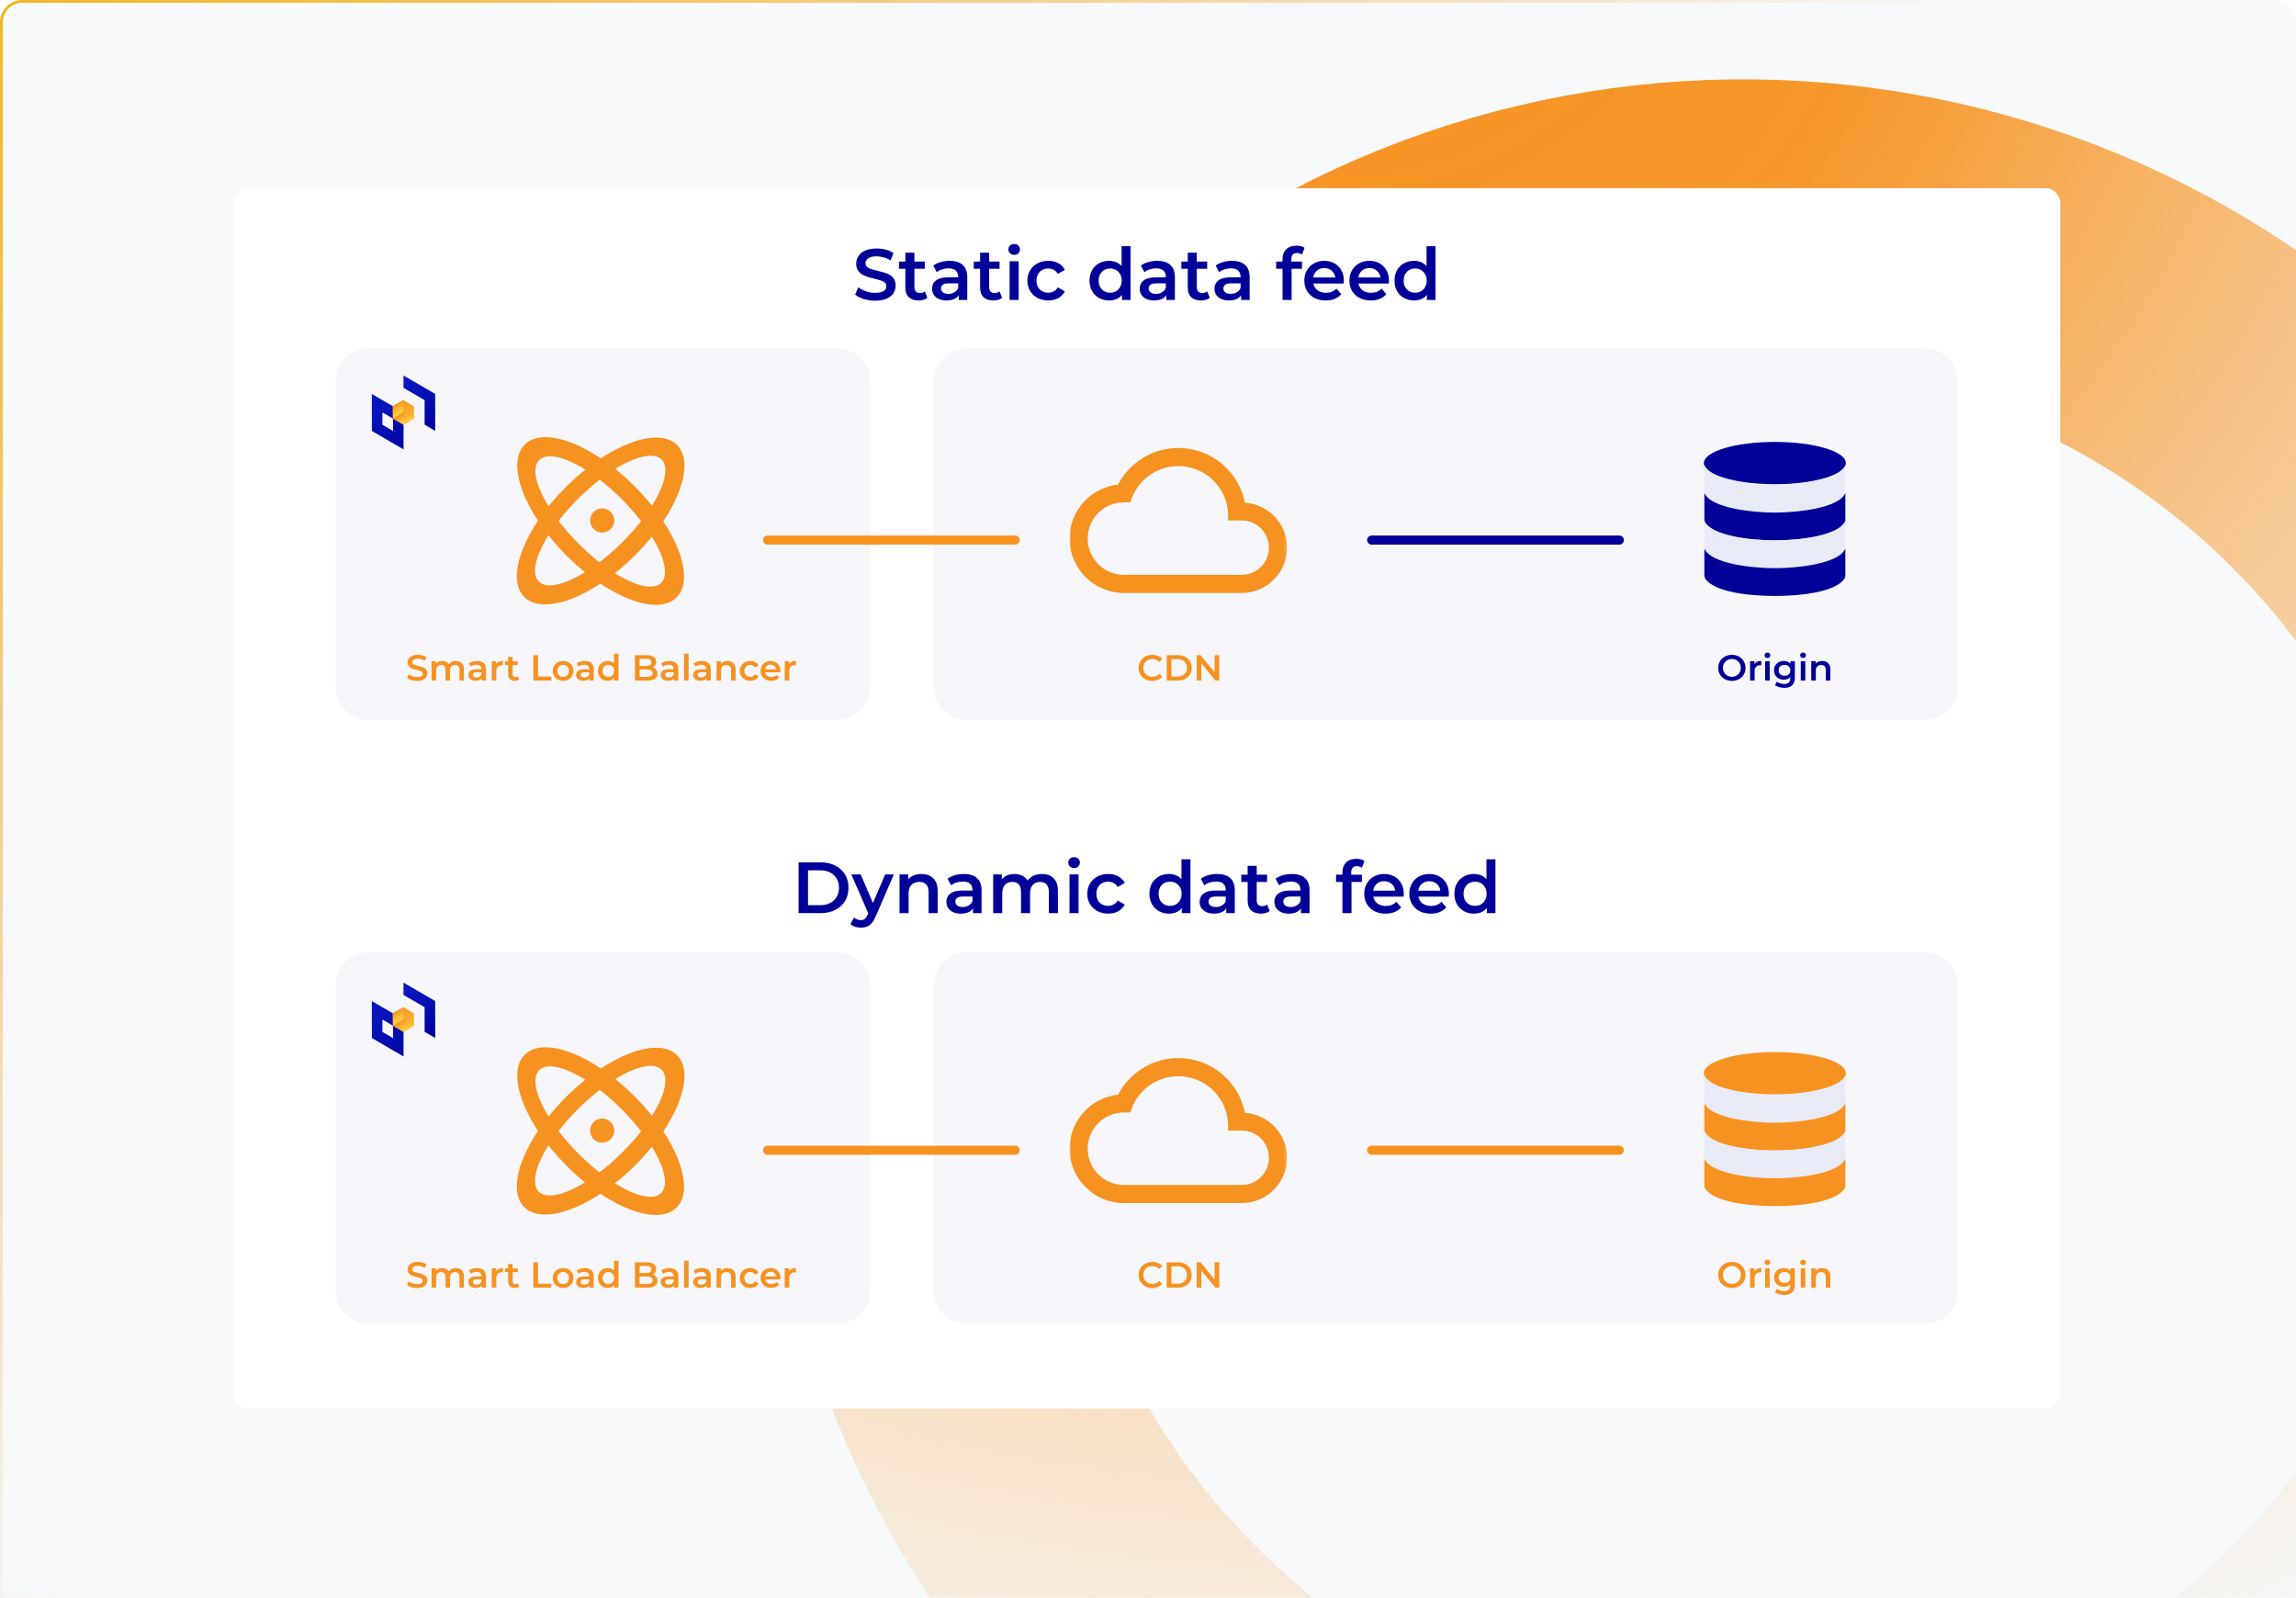 <svg width="822" height="572" viewBox="0 0 822 572" fill="none" xmlns="http://www.w3.org/2000/svg">
<g clip-path="url(#clip0_1938_40519)">
<path d="M0 8C0 3.582 3.582 0 8 0H814C818.418 0 822 3.582 822 8V572H0V8Z" fill="#F7F9FA"/>
<path d="M877.334 219.614C964.997 359.338 922.792 543.672 783.068 631.334C643.344 718.997 459.011 676.792 371.348 537.068C283.686 397.344 325.89 213.011 465.614 125.348C605.338 37.686 789.671 79.89 877.334 219.614Z" stroke="url(#paint0_radial_1938_40519)" stroke-width="102.458"/>
<g filter="url(#filter0_d_1938_40519)">
<path d="M88.651 499.883C88.651 499.855 88.628 499.833 88.6 499.833C85.741 499.803 83.383 497.372 83.383 494.438V68.453C83.383 65.501 85.769 63.058 88.651 63.058H732.348C735.231 63.058 737.617 65.501 737.617 68.453V494.539C737.617 497.491 735.231 499.934 732.348 499.934H88.702C88.674 499.934 88.651 499.912 88.651 499.883Z" fill="white"/>
</g>
<path d="M313.31 107.654C311.891 107.654 310.533 107.455 309.236 107.057C307.938 106.642 306.908 106.114 306.147 105.474L307.315 102.853C308.042 103.424 308.941 103.899 310.014 104.28C311.087 104.661 312.185 104.851 313.31 104.851C314.262 104.851 315.032 104.747 315.62 104.54C316.208 104.332 316.641 104.055 316.918 103.709C317.194 103.346 317.333 102.939 317.333 102.489C317.333 101.936 317.134 101.494 316.736 101.166C316.338 100.82 315.819 100.551 315.179 100.361C314.556 100.153 313.855 99.963 313.077 99.79C312.315 99.617 311.545 99.418 310.767 99.193C310.005 98.951 309.305 98.648 308.665 98.285C308.042 97.904 307.531 97.403 307.133 96.78C306.735 96.157 306.536 95.361 306.536 94.392C306.536 93.406 306.796 92.506 307.315 91.693C307.851 90.862 308.656 90.205 309.729 89.72C310.819 89.219 312.194 88.968 313.855 88.968C314.945 88.968 316.027 89.106 317.099 89.383C318.172 89.66 319.106 90.058 319.902 90.577L318.838 93.198C318.025 92.714 317.186 92.359 316.321 92.134C315.456 91.892 314.625 91.771 313.829 91.771C312.895 91.771 312.134 91.883 311.545 92.108C310.974 92.333 310.55 92.627 310.274 92.99C310.014 93.354 309.884 93.769 309.884 94.236C309.884 94.79 310.075 95.24 310.455 95.586C310.853 95.915 311.364 96.174 311.987 96.364C312.627 96.555 313.336 96.745 314.115 96.935C314.893 97.108 315.663 97.307 316.425 97.532C317.203 97.757 317.904 98.051 318.527 98.415C319.167 98.778 319.677 99.271 320.058 99.894C320.456 100.517 320.655 101.304 320.655 102.256C320.655 103.225 320.387 104.124 319.85 104.955C319.331 105.768 318.527 106.425 317.437 106.927C316.347 107.412 314.971 107.654 313.31 107.654Z" fill="#000099"/>
<path d="M328.906 107.576C327.383 107.576 326.207 107.187 325.376 106.408C324.546 105.612 324.13 104.444 324.13 102.904V90.473H327.375V102.827C327.375 103.484 327.539 103.995 327.868 104.358C328.214 104.721 328.69 104.903 329.295 104.903C330.022 104.903 330.627 104.713 331.112 104.332L332.02 106.642C331.639 106.953 331.172 107.187 330.619 107.342C330.065 107.498 329.494 107.576 328.906 107.576ZM321.847 96.234V93.639H331.086V96.234H321.847Z" fill="#000099"/>
<path d="M343.228 107.394V104.591L343.046 103.994V99.089C343.046 98.138 342.76 97.402 342.189 96.883C341.618 96.347 340.753 96.079 339.594 96.079C338.816 96.079 338.046 96.2 337.284 96.442C336.54 96.684 335.909 97.022 335.39 97.454L334.118 95.093C334.862 94.522 335.744 94.098 336.765 93.821C337.803 93.527 338.876 93.38 339.983 93.38C341.99 93.38 343.539 93.864 344.629 94.833C345.736 95.785 346.29 97.264 346.29 99.271V107.394H343.228ZM338.867 107.576C337.829 107.576 336.921 107.403 336.142 107.057C335.364 106.694 334.758 106.201 334.326 105.578C333.91 104.937 333.703 104.219 333.703 103.424C333.703 102.645 333.884 101.944 334.248 101.321C334.628 100.698 335.243 100.205 336.09 99.842C336.938 99.479 338.063 99.297 339.464 99.297H343.487V101.451H339.698C338.591 101.451 337.847 101.633 337.466 101.996C337.085 102.342 336.895 102.775 336.895 103.294C336.895 103.882 337.129 104.349 337.596 104.695C338.063 105.041 338.712 105.214 339.542 105.214C340.338 105.214 341.047 105.033 341.67 104.669C342.311 104.306 342.769 103.77 343.046 103.06L343.591 105.007C343.279 105.82 342.717 106.451 341.904 106.901C341.108 107.351 340.096 107.576 338.867 107.576Z" fill="#000099"/>
<path d="M355.67 107.576C354.147 107.576 352.971 107.187 352.14 106.408C351.31 105.612 350.894 104.444 350.894 102.904V90.473H354.139V102.827C354.139 103.484 354.303 103.995 354.632 104.358C354.978 104.721 355.454 104.903 356.059 104.903C356.786 104.903 357.391 104.713 357.876 104.332L358.784 106.642C358.404 106.953 357.936 107.187 357.383 107.342C356.829 107.498 356.258 107.576 355.67 107.576ZM348.611 96.234V93.639H357.85V96.234H348.611Z" fill="#000099"/>
<path d="M361.453 107.394V93.535H364.697V107.394H361.453ZM363.088 91.251C362.483 91.251 361.981 91.061 361.583 90.681C361.202 90.3 361.012 89.841 361.012 89.305C361.012 88.751 361.202 88.293 361.583 87.93C361.981 87.549 362.483 87.359 363.088 87.359C363.694 87.359 364.187 87.54 364.567 87.904C364.965 88.25 365.164 88.691 365.164 89.227C365.164 89.798 364.974 90.283 364.593 90.681C364.213 91.061 363.711 91.251 363.088 91.251Z" fill="#000099"/>
<path d="M375.313 107.576C373.86 107.576 372.562 107.273 371.42 106.668C370.295 106.045 369.413 105.197 368.773 104.124C368.133 103.052 367.813 101.832 367.813 100.465C367.813 99.081 368.133 97.861 368.773 96.805C369.413 95.733 370.295 94.894 371.42 94.288C372.562 93.683 373.86 93.38 375.313 93.38C376.663 93.38 377.848 93.656 378.869 94.21C379.907 94.747 380.694 95.543 381.23 96.598L378.739 98.051C378.324 97.394 377.813 96.909 377.208 96.598C376.619 96.286 375.979 96.131 375.287 96.131C374.491 96.131 373.773 96.304 373.133 96.65C372.493 96.996 371.991 97.498 371.628 98.155C371.264 98.795 371.083 99.565 371.083 100.465C371.083 101.365 371.264 102.143 371.628 102.801C371.991 103.441 372.493 103.934 373.133 104.28C373.773 104.626 374.491 104.799 375.287 104.799C375.979 104.799 376.619 104.643 377.208 104.332C377.813 104.02 378.324 103.536 378.739 102.879L381.23 104.332C380.694 105.37 379.907 106.175 378.869 106.746C377.848 107.299 376.663 107.576 375.313 107.576Z" fill="#000099"/>
<path d="M397.073 107.576C395.74 107.576 394.538 107.282 393.465 106.694C392.41 106.088 391.579 105.258 390.974 104.202C390.368 103.147 390.065 101.901 390.065 100.465C390.065 99.029 390.368 97.783 390.974 96.728C391.579 95.672 392.41 94.85 393.465 94.262C394.538 93.674 395.74 93.38 397.073 93.38C398.232 93.38 399.27 93.639 400.187 94.158C401.104 94.66 401.831 95.43 402.367 96.468C402.903 97.506 403.172 98.838 403.172 100.465C403.172 102.074 402.912 103.406 402.393 104.462C401.874 105.5 401.156 106.278 400.239 106.797C399.322 107.317 398.266 107.576 397.073 107.576ZM397.462 104.799C398.24 104.799 398.933 104.626 399.538 104.28C400.161 103.934 400.654 103.432 401.017 102.775C401.398 102.117 401.588 101.347 401.588 100.465C401.588 99.565 401.398 98.795 401.017 98.155C400.654 97.498 400.161 96.996 399.538 96.65C398.933 96.304 398.24 96.131 397.462 96.131C396.683 96.131 395.983 96.304 395.36 96.65C394.754 96.996 394.261 97.498 393.88 98.155C393.517 98.795 393.335 99.565 393.335 100.465C393.335 101.347 393.517 102.117 393.88 102.775C394.261 103.432 394.754 103.934 395.36 104.28C395.983 104.626 396.683 104.799 397.462 104.799ZM401.666 107.394V104.124L401.796 100.439L401.536 96.754V88.137H404.755V107.394H401.666Z" fill="#000099"/>
<path d="M417.564 107.394V104.591L417.382 103.994V99.089C417.382 98.138 417.096 97.402 416.525 96.883C415.954 96.347 415.089 96.079 413.93 96.079C413.152 96.079 412.382 96.2 411.62 96.442C410.876 96.684 410.245 97.022 409.726 97.454L408.454 95.093C409.198 94.522 410.08 94.098 411.101 93.821C412.139 93.527 413.212 93.38 414.319 93.38C416.326 93.38 417.875 93.864 418.965 94.833C420.072 95.785 420.626 97.264 420.626 99.271V107.394H417.564ZM413.203 107.576C412.165 107.576 411.257 107.403 410.478 107.057C409.7 106.694 409.094 106.201 408.662 105.578C408.246 104.937 408.039 104.219 408.039 103.424C408.039 102.645 408.22 101.944 408.584 101.321C408.964 100.698 409.579 100.205 410.426 99.842C411.274 99.479 412.399 99.297 413.8 99.297H417.823V101.451H414.034C412.927 101.451 412.183 101.633 411.802 101.996C411.421 102.342 411.231 102.775 411.231 103.294C411.231 103.882 411.465 104.349 411.932 104.695C412.399 105.041 413.048 105.214 413.878 105.214C414.674 105.214 415.384 105.033 416.006 104.669C416.647 104.306 417.105 103.77 417.382 103.06L417.927 105.007C417.615 105.82 417.053 106.451 416.24 106.901C415.444 107.351 414.432 107.576 413.203 107.576Z" fill="#000099"/>
<path d="M430.006 107.576C428.483 107.576 427.307 107.187 426.476 106.408C425.646 105.612 425.231 104.444 425.231 102.904V90.473H428.475V102.827C428.475 103.484 428.639 103.995 428.968 104.358C429.314 104.721 429.79 104.903 430.395 104.903C431.122 104.903 431.727 104.713 432.212 104.332L433.12 106.642C432.74 106.953 432.272 107.187 431.719 107.342C431.165 107.498 430.594 107.576 430.006 107.576ZM422.947 96.234V93.639H432.186V96.234H422.947Z" fill="#000099"/>
<path d="M444.328 107.394V104.591L444.146 103.994V99.089C444.146 98.138 443.86 97.402 443.289 96.883C442.719 96.347 441.853 96.079 440.694 96.079C439.916 96.079 439.146 96.2 438.384 96.442C437.64 96.684 437.009 97.022 436.49 97.454L435.218 95.093C435.962 94.522 436.844 94.098 437.865 93.821C438.903 93.527 439.976 93.38 441.084 93.38C443.091 93.38 444.639 93.864 445.729 94.833C446.836 95.785 447.39 97.264 447.39 99.271V107.394H444.328ZM439.968 107.576C438.929 107.576 438.021 107.403 437.242 107.057C436.464 106.694 435.858 106.201 435.426 105.578C435.01 104.937 434.803 104.219 434.803 103.424C434.803 102.645 434.985 101.944 435.348 101.321C435.729 100.698 436.343 100.205 437.191 99.842C438.038 99.479 439.163 99.297 440.564 99.297H444.587V101.451H440.798C439.691 101.451 438.947 101.633 438.566 101.996C438.185 102.342 437.995 102.775 437.995 103.294C437.995 103.882 438.229 104.349 438.696 104.695C439.163 105.041 439.812 105.214 440.642 105.214C441.438 105.214 442.148 105.033 442.77 104.669C443.411 104.306 443.869 103.77 444.146 103.06L444.691 105.007C444.38 105.82 443.817 106.451 443.004 106.901C442.208 107.351 441.196 107.576 439.968 107.576Z" fill="#000099"/>
<path d="M459.167 107.394V92.757C459.167 91.303 459.591 90.144 460.439 89.279C461.304 88.397 462.533 87.956 464.124 87.956C464.695 87.956 465.232 88.016 465.733 88.137C466.253 88.258 466.685 88.449 467.031 88.708L466.149 91.148C465.907 90.957 465.63 90.819 465.318 90.733C465.007 90.629 464.687 90.577 464.358 90.577C463.683 90.577 463.173 90.767 462.827 91.148C462.481 91.511 462.308 92.065 462.308 92.809V94.366L462.412 95.819V107.394H459.167ZM456.884 96.234V93.639H466.123V96.234H456.884Z" fill="#000099"/>
<path d="M474.618 107.576C473.078 107.576 471.729 107.273 470.569 106.668C469.427 106.045 468.536 105.197 467.896 104.124C467.273 103.052 466.962 101.832 466.962 100.465C466.962 99.081 467.265 97.861 467.87 96.805C468.493 95.733 469.341 94.894 470.414 94.288C471.504 93.683 472.741 93.38 474.125 93.38C475.475 93.38 476.677 93.674 477.732 94.262C478.788 94.85 479.618 95.681 480.224 96.754C480.83 97.826 481.132 99.089 481.132 100.543C481.132 100.681 481.124 100.837 481.106 101.01C481.106 101.183 481.098 101.347 481.08 101.503H469.531V99.349H479.367L478.096 100.024C478.113 99.228 477.949 98.527 477.603 97.921C477.257 97.316 476.781 96.84 476.175 96.494C475.587 96.148 474.904 95.975 474.125 95.975C473.329 95.975 472.628 96.148 472.023 96.494C471.435 96.84 470.967 97.325 470.621 97.947C470.293 98.553 470.128 99.271 470.128 100.102V100.621C470.128 101.451 470.319 102.186 470.699 102.827C471.08 103.467 471.616 103.96 472.308 104.306C473 104.652 473.796 104.825 474.696 104.825C475.475 104.825 476.175 104.704 476.798 104.462C477.421 104.219 477.975 103.839 478.459 103.32L480.198 105.318C479.575 106.045 478.788 106.607 477.836 107.005C476.902 107.386 475.829 107.576 474.618 107.576Z" fill="#000099"/>
<path d="M490.762 107.576C489.222 107.576 487.873 107.273 486.713 106.668C485.571 106.045 484.68 105.197 484.04 104.124C483.417 103.052 483.106 101.832 483.106 100.465C483.106 99.081 483.409 97.861 484.014 96.805C484.637 95.733 485.485 94.894 486.558 94.288C487.648 93.683 488.885 93.38 490.269 93.38C491.618 93.38 492.821 93.674 493.876 94.262C494.932 94.85 495.762 95.681 496.368 96.754C496.973 97.826 497.276 99.089 497.276 100.543C497.276 100.681 497.268 100.837 497.25 101.01C497.25 101.183 497.242 101.347 497.224 101.503H485.675V99.349H495.511L494.24 100.024C494.257 99.228 494.093 98.527 493.747 97.921C493.401 97.316 492.925 96.84 492.319 96.494C491.731 96.148 491.047 95.975 490.269 95.975C489.473 95.975 488.772 96.148 488.167 96.494C487.578 96.84 487.111 97.325 486.765 97.947C486.436 98.553 486.272 99.271 486.272 100.102V100.621C486.272 101.451 486.462 102.186 486.843 102.827C487.224 103.467 487.76 103.96 488.452 104.306C489.144 104.652 489.94 104.825 490.84 104.825C491.618 104.825 492.319 104.704 492.942 104.462C493.565 104.219 494.119 103.839 494.603 103.32L496.342 105.318C495.719 106.045 494.932 106.607 493.98 107.005C493.046 107.386 491.973 107.576 490.762 107.576Z" fill="#000099"/>
<path d="M506.258 107.576C504.926 107.576 503.723 107.282 502.651 106.694C501.595 106.088 500.765 105.258 500.159 104.202C499.554 103.147 499.251 101.901 499.251 100.465C499.251 99.029 499.554 97.783 500.159 96.728C500.765 95.672 501.595 94.85 502.651 94.262C503.723 93.674 504.926 93.38 506.258 93.38C507.417 93.38 508.455 93.639 509.372 94.158C510.289 94.66 511.016 95.43 511.553 96.468C512.089 97.506 512.357 98.838 512.357 100.465C512.357 102.074 512.098 103.406 511.578 104.462C511.059 105.5 510.341 106.278 509.424 106.797C508.507 107.317 507.452 107.576 506.258 107.576ZM506.647 104.799C507.426 104.799 508.118 104.626 508.724 104.28C509.347 103.934 509.84 103.432 510.203 102.775C510.584 102.117 510.774 101.347 510.774 100.465C510.774 99.565 510.584 98.795 510.203 98.155C509.84 97.498 509.347 96.996 508.724 96.65C508.118 96.304 507.426 96.131 506.647 96.131C505.869 96.131 505.168 96.304 504.545 96.65C503.94 96.996 503.447 97.498 503.066 98.155C502.703 98.795 502.521 99.565 502.521 100.465C502.521 101.347 502.703 102.117 503.066 102.775C503.447 103.432 503.94 103.934 504.545 104.28C505.168 104.626 505.869 104.799 506.647 104.799ZM510.852 107.394V104.124L510.982 100.439L510.722 96.754V88.137H513.94V107.394H510.852Z" fill="#000099"/>
<path d="M285.911 326.914V308.747H293.853C295.825 308.747 297.556 309.127 299.043 309.889C300.531 310.65 301.691 311.705 302.521 313.055C303.352 314.405 303.767 315.996 303.767 317.83C303.767 319.647 303.352 321.239 302.521 322.606C301.691 323.955 300.531 325.011 299.043 325.772C297.556 326.533 295.825 326.914 293.853 326.914H285.911ZM289.285 324.059H293.697C295.064 324.059 296.241 323.8 297.227 323.281C298.23 322.761 299 322.035 299.537 321.1C300.09 320.166 300.367 319.076 300.367 317.83C300.367 316.567 300.09 315.477 299.537 314.56C299 313.626 298.23 312.899 297.227 312.38C296.241 311.861 295.064 311.602 293.697 311.602H289.285V324.059ZM308.183 332.13C307.509 332.13 306.834 332.018 306.159 331.793C305.484 331.568 304.922 331.257 304.472 330.859L305.77 328.471C306.098 328.765 306.47 328.999 306.886 329.172C307.301 329.345 307.725 329.431 308.157 329.431C308.746 329.431 309.221 329.284 309.585 328.99C309.948 328.696 310.285 328.203 310.597 327.511L311.401 325.694L311.661 325.305L316.904 313.055H320.018L313.53 328.03C313.097 329.068 312.613 329.89 312.076 330.495C311.557 331.101 310.969 331.525 310.311 331.767C309.671 332.009 308.962 332.13 308.183 332.13ZM311.038 327.407L304.783 313.055H308.157L313.244 325.019L311.038 327.407ZM329.909 312.899C331.017 312.899 332.003 313.116 332.868 313.548C333.75 313.981 334.442 314.647 334.944 315.547C335.446 316.429 335.697 317.571 335.697 318.972V326.914H332.453V319.388C332.453 318.159 332.159 317.242 331.57 316.637C330.999 316.031 330.195 315.728 329.157 315.728C328.395 315.728 327.721 315.884 327.132 316.195C326.544 316.507 326.085 316.974 325.757 317.597C325.445 318.202 325.29 318.972 325.29 319.907V326.914H322.045V313.055H325.134V316.792L324.589 315.65C325.073 314.768 325.774 314.093 326.691 313.626C327.625 313.142 328.698 312.899 329.909 312.899ZM348.351 326.914V324.111L348.169 323.514V318.609C348.169 317.657 347.884 316.922 347.313 316.403C346.742 315.867 345.877 315.598 344.718 315.598C343.939 315.598 343.169 315.72 342.408 315.962C341.664 316.204 341.032 316.541 340.513 316.974L339.242 314.612C339.986 314.041 340.868 313.617 341.889 313.34C342.927 313.046 344 312.899 345.107 312.899C347.114 312.899 348.662 313.384 349.753 314.353C350.86 315.304 351.413 316.784 351.413 318.791V326.914H348.351ZM343.991 327.096C342.953 327.096 342.044 326.923 341.266 326.577C340.487 326.213 339.882 325.72 339.449 325.097C339.034 324.457 338.826 323.739 338.826 322.943C338.826 322.165 339.008 321.464 339.371 320.841C339.752 320.218 340.366 319.725 341.214 319.362C342.062 318.998 343.186 318.817 344.588 318.817H348.611V320.971H344.821C343.714 320.971 342.97 321.152 342.589 321.516C342.209 321.862 342.019 322.294 342.019 322.813C342.019 323.402 342.252 323.869 342.719 324.215C343.186 324.561 343.835 324.734 344.666 324.734C345.462 324.734 346.171 324.552 346.794 324.189C347.434 323.826 347.893 323.289 348.169 322.58L348.714 324.526C348.403 325.339 347.841 325.971 347.027 326.421C346.232 326.871 345.219 327.096 343.991 327.096ZM373.069 312.899C374.176 312.899 375.154 313.116 376.002 313.548C376.867 313.981 377.542 314.647 378.026 315.547C378.511 316.429 378.753 317.571 378.753 318.972V326.914H375.509V319.388C375.509 318.159 375.241 317.242 374.704 316.637C374.168 316.031 373.398 315.728 372.394 315.728C371.685 315.728 371.053 315.884 370.5 316.195C369.963 316.507 369.54 316.965 369.228 317.571C368.934 318.176 368.787 318.946 368.787 319.881V326.914H365.543V319.388C365.543 318.159 365.275 317.242 364.738 316.637C364.202 316.031 363.432 315.728 362.428 315.728C361.719 315.728 361.088 315.884 360.534 316.195C359.997 316.507 359.574 316.965 359.262 317.571C358.968 318.176 358.821 318.946 358.821 319.881V326.914H355.577V313.055H358.665V316.74L358.12 315.65C358.587 314.751 359.262 314.067 360.145 313.6C361.044 313.133 362.065 312.899 363.207 312.899C364.505 312.899 365.629 313.219 366.581 313.86C367.55 314.5 368.19 315.469 368.501 316.766L367.23 316.325C367.68 315.287 368.424 314.456 369.462 313.834C370.5 313.211 371.702 312.899 373.069 312.899ZM382.899 326.914V313.055H386.143V326.914H382.899ZM384.534 310.771C383.928 310.771 383.427 310.581 383.029 310.2C382.648 309.82 382.458 309.361 382.458 308.825C382.458 308.271 382.648 307.812 383.029 307.449C383.427 307.068 383.928 306.878 384.534 306.878C385.14 306.878 385.633 307.06 386.013 307.423C386.411 307.769 386.61 308.21 386.61 308.747C386.61 309.318 386.42 309.802 386.039 310.2C385.659 310.581 385.157 310.771 384.534 310.771ZM396.759 327.096C395.306 327.096 394.008 326.793 392.866 326.187C391.741 325.564 390.859 324.717 390.219 323.644C389.579 322.571 389.258 321.351 389.258 319.984C389.258 318.6 389.579 317.381 390.219 316.325C390.859 315.252 391.741 314.413 392.866 313.808C394.008 313.202 395.306 312.899 396.759 312.899C398.108 312.899 399.294 313.176 400.314 313.73C401.353 314.266 402.14 315.062 402.676 316.117L400.185 317.571C399.769 316.913 399.259 316.429 398.653 316.117C398.065 315.806 397.425 315.65 396.733 315.65C395.937 315.65 395.219 315.823 394.579 316.169C393.939 316.515 393.437 317.017 393.074 317.675C392.71 318.315 392.529 319.085 392.529 319.984C392.529 320.884 392.71 321.663 393.074 322.32C393.437 322.96 393.939 323.454 394.579 323.8C395.219 324.146 395.937 324.319 396.733 324.319C397.425 324.319 398.065 324.163 398.653 323.851C399.259 323.54 399.769 323.056 400.185 322.398L402.676 323.851C402.14 324.89 401.353 325.694 400.314 326.265C399.294 326.819 398.108 327.096 396.759 327.096ZM418.518 327.096C417.186 327.096 415.984 326.801 414.911 326.213C413.855 325.608 413.025 324.777 412.419 323.722C411.814 322.666 411.511 321.421 411.511 319.984C411.511 318.548 411.814 317.303 412.419 316.247C413.025 315.192 413.855 314.37 414.911 313.782C415.984 313.193 417.186 312.899 418.518 312.899C419.678 312.899 420.716 313.159 421.633 313.678C422.55 314.18 423.276 314.95 423.813 315.988C424.349 317.026 424.617 318.358 424.617 319.984C424.617 321.594 424.358 322.926 423.839 323.981C423.32 325.019 422.602 325.798 421.685 326.317C420.768 326.836 419.712 327.096 418.518 327.096ZM418.908 324.319C419.686 324.319 420.378 324.146 420.984 323.8C421.607 323.454 422.1 322.952 422.463 322.294C422.844 321.637 423.034 320.867 423.034 319.984C423.034 319.085 422.844 318.315 422.463 317.675C422.1 317.017 421.607 316.515 420.984 316.169C420.378 315.823 419.686 315.65 418.908 315.65C418.129 315.65 417.428 315.823 416.805 316.169C416.2 316.515 415.707 317.017 415.326 317.675C414.963 318.315 414.781 319.085 414.781 319.984C414.781 320.867 414.963 321.637 415.326 322.294C415.707 322.952 416.2 323.454 416.805 323.8C417.428 324.146 418.129 324.319 418.908 324.319ZM423.112 326.914V323.644L423.242 319.959L422.982 316.273V307.657H426.2V326.914H423.112ZM439.009 326.914V324.111L438.828 323.514V318.609C438.828 317.657 438.542 316.922 437.971 316.403C437.4 315.867 436.535 315.598 435.376 315.598C434.597 315.598 433.827 315.72 433.066 315.962C432.322 316.204 431.691 316.541 431.172 316.974L429.9 314.612C430.644 314.041 431.526 313.617 432.547 313.34C433.585 313.046 434.658 312.899 435.765 312.899C437.772 312.899 439.321 313.384 440.411 314.353C441.518 315.304 442.072 316.784 442.072 318.791V326.914H439.009ZM434.649 327.096C433.611 327.096 432.703 326.923 431.924 326.577C431.146 326.213 430.54 325.72 430.107 325.097C429.692 324.457 429.485 323.739 429.485 322.943C429.485 322.165 429.666 321.464 430.03 320.841C430.41 320.218 431.025 319.725 431.872 319.362C432.72 318.998 433.845 318.817 435.246 318.817H439.269V320.971H435.48C434.372 320.971 433.628 321.152 433.248 321.516C432.867 321.862 432.677 322.294 432.677 322.813C432.677 323.402 432.91 323.869 433.378 324.215C433.845 324.561 434.494 324.734 435.324 324.734C436.12 324.734 436.829 324.552 437.452 324.189C438.092 323.826 438.551 323.289 438.828 322.58L439.373 324.526C439.061 325.339 438.499 325.971 437.686 326.421C436.89 326.871 435.878 327.096 434.649 327.096ZM451.452 327.096C449.929 327.096 448.753 326.706 447.922 325.928C447.092 325.132 446.676 323.964 446.676 322.424V309.993H449.92V322.346C449.92 323.004 450.085 323.514 450.414 323.877C450.76 324.241 451.235 324.422 451.841 324.422C452.568 324.422 453.173 324.232 453.658 323.851L454.566 326.161C454.185 326.473 453.718 326.706 453.165 326.862C452.611 327.018 452.04 327.096 451.452 327.096ZM444.392 315.754V313.159H453.632V315.754H444.392ZM465.773 326.914V324.111L465.592 323.514V318.609C465.592 317.657 465.306 316.922 464.735 316.403C464.164 315.867 463.299 315.598 462.14 315.598C461.361 315.598 460.592 315.72 459.83 315.962C459.086 316.204 458.455 316.541 457.936 316.974L456.664 314.612C457.408 314.041 458.29 313.617 459.311 313.34C460.349 313.046 461.422 312.899 462.529 312.899C464.536 312.899 466.085 313.384 467.175 314.353C468.282 315.304 468.836 316.784 468.836 318.791V326.914H465.773ZM461.413 327.096C460.375 327.096 459.467 326.923 458.688 326.577C457.91 326.213 457.304 325.72 456.872 325.097C456.456 324.457 456.249 323.739 456.249 322.943C456.249 322.165 456.43 321.464 456.794 320.841C457.174 320.218 457.789 319.725 458.636 319.362C459.484 318.998 460.609 318.817 462.01 318.817H466.033V320.971H462.244C461.137 320.971 460.393 321.152 460.012 321.516C459.631 321.862 459.441 322.294 459.441 322.813C459.441 323.402 459.675 323.869 460.142 324.215C460.609 324.561 461.258 324.734 462.088 324.734C462.884 324.734 463.593 324.552 464.216 324.189C464.856 323.826 465.315 323.289 465.592 322.58L466.137 324.526C465.825 325.339 465.263 325.971 464.45 326.421C463.654 326.871 462.642 327.096 461.413 327.096ZM480.613 326.914V312.276C480.613 310.823 481.037 309.664 481.885 308.799C482.75 307.916 483.978 307.475 485.57 307.475C486.141 307.475 486.678 307.536 487.179 307.657C487.698 307.778 488.131 307.968 488.477 308.228L487.595 310.667C487.352 310.477 487.076 310.339 486.764 310.252C486.453 310.148 486.133 310.096 485.804 310.096C485.129 310.096 484.619 310.287 484.273 310.667C483.927 311.031 483.754 311.584 483.754 312.328V313.885L483.857 315.339V326.914H480.613ZM478.329 315.754V313.159H487.569V315.754H478.329ZM496.064 327.096C494.524 327.096 493.174 326.793 492.015 326.187C490.873 325.564 489.982 324.717 489.342 323.644C488.719 322.571 488.408 321.351 488.408 319.984C488.408 318.6 488.711 317.381 489.316 316.325C489.939 315.252 490.787 314.413 491.86 313.808C492.95 313.202 494.187 312.899 495.571 312.899C496.92 312.899 498.123 313.193 499.178 313.782C500.234 314.37 501.064 315.2 501.67 316.273C502.275 317.346 502.578 318.609 502.578 320.062C502.578 320.201 502.569 320.356 502.552 320.529C502.552 320.702 502.544 320.867 502.526 321.023H490.977V318.868H500.813L499.542 319.543C499.559 318.747 499.395 318.047 499.049 317.441C498.702 316.836 498.227 316.36 497.621 316.014C497.033 315.668 496.349 315.495 495.571 315.495C494.775 315.495 494.074 315.668 493.469 316.014C492.88 316.36 492.413 316.844 492.067 317.467C491.738 318.073 491.574 318.791 491.574 319.621V320.14C491.574 320.971 491.764 321.706 492.145 322.346C492.526 322.986 493.062 323.479 493.754 323.826C494.446 324.172 495.242 324.345 496.142 324.345C496.92 324.345 497.621 324.223 498.244 323.981C498.867 323.739 499.421 323.358 499.905 322.839L501.644 324.838C501.021 325.564 500.234 326.127 499.282 326.525C498.348 326.905 497.275 327.096 496.064 327.096ZM512.209 327.096C510.669 327.096 509.319 326.793 508.16 326.187C507.018 325.564 506.127 324.717 505.487 323.644C504.864 322.571 504.553 321.351 504.553 319.984C504.553 318.6 504.856 317.381 505.461 316.325C506.084 315.252 506.932 314.413 508.004 313.808C509.095 313.202 510.332 312.899 511.716 312.899C513.065 312.899 514.268 313.193 515.323 313.782C516.379 314.37 517.209 315.2 517.815 316.273C518.42 317.346 518.723 318.609 518.723 320.062C518.723 320.201 518.714 320.356 518.697 320.529C518.697 320.702 518.689 320.867 518.671 321.023H507.122V318.868H516.958L515.687 319.543C515.704 318.747 515.54 318.047 515.193 317.441C514.847 316.836 514.372 316.36 513.766 316.014C513.178 315.668 512.494 315.495 511.716 315.495C510.92 315.495 510.219 315.668 509.614 316.014C509.025 316.36 508.558 316.844 508.212 317.467C507.883 318.073 507.719 318.791 507.719 319.621V320.14C507.719 320.971 507.909 321.706 508.29 322.346C508.671 322.986 509.207 323.479 509.899 323.826C510.591 324.172 511.387 324.345 512.287 324.345C513.065 324.345 513.766 324.223 514.389 323.981C515.012 323.739 515.565 323.358 516.05 322.839L517.789 324.838C517.166 325.564 516.379 326.127 515.427 326.525C514.493 326.905 513.42 327.096 512.209 327.096ZM527.704 327.096C526.372 327.096 525.169 326.801 524.096 326.213C523.041 325.608 522.211 324.777 521.605 323.722C520.999 322.666 520.697 321.421 520.697 319.984C520.697 318.548 520.999 317.303 521.605 316.247C522.211 315.192 523.041 314.37 524.096 313.782C525.169 313.193 526.372 312.899 527.704 312.899C528.863 312.899 529.901 313.159 530.818 313.678C531.735 314.18 532.462 314.95 532.998 315.988C533.535 317.026 533.803 318.358 533.803 319.984C533.803 321.594 533.543 322.926 533.024 323.981C532.505 325.019 531.787 325.798 530.87 326.317C529.953 326.836 528.898 327.096 527.704 327.096ZM528.093 324.319C528.872 324.319 529.564 324.146 530.169 323.8C530.792 323.454 531.285 322.952 531.649 322.294C532.029 321.637 532.22 320.867 532.22 319.984C532.22 319.085 532.029 318.315 531.649 317.675C531.285 317.017 530.792 316.515 530.169 316.169C529.564 315.823 528.872 315.65 528.093 315.65C527.315 315.65 526.614 315.823 525.991 316.169C525.385 316.515 524.892 317.017 524.512 317.675C524.148 318.315 523.967 319.085 523.967 319.984C523.967 320.867 524.148 321.637 524.512 322.294C524.892 322.952 525.385 323.454 525.991 323.8C526.614 324.146 527.315 324.319 528.093 324.319ZM532.298 326.914V323.644L532.427 319.959L532.168 316.273V307.657H535.386V326.914H532.298Z" fill="#000099"/>
<path opacity="0.4" d="M299.659 124.696H132.045C125.476 124.696 120.15 130.022 120.15 136.592V245.811C120.15 252.38 125.476 257.706 132.045 257.706H299.659C306.228 257.706 311.554 252.38 311.554 245.811V136.592C311.554 130.022 306.228 124.696 299.659 124.696Z" fill="#E8EAF6"/>
<path opacity="0.4" d="M688.955 124.696H346.158C339.589 124.696 334.263 130.022 334.263 136.592V245.811C334.263 252.38 339.589 257.706 346.158 257.706H688.955C695.524 257.706 700.85 252.38 700.85 245.811V136.592C700.85 130.022 695.524 124.696 688.955 124.696Z" fill="#E8EAF6"/>
<path d="M635.426 173.358C649.461 173.358 660.839 169.969 660.839 165.789C660.839 161.608 649.461 158.219 635.426 158.219C621.392 158.219 610.014 161.608 610.014 165.789C610.014 169.969 621.392 173.358 635.426 173.358Z" fill="#000099"/>
<path fill-rule="evenodd" clip-rule="evenodd" d="M610.189 166.54V176.331C610.423 178.669 615.798 183.379 635.426 183.51C655.056 183.379 660.43 178.669 660.664 176.331V166.54C658.233 172.154 642.826 173.556 635.426 173.556C628.027 173.556 612.62 172.154 610.189 166.54Z" fill="#E8EAF6"/>
<path fill-rule="evenodd" clip-rule="evenodd" d="M610.189 176.493V186.284C610.423 188.622 615.798 193.332 635.426 193.463C655.056 193.332 660.43 188.622 660.664 186.284V176.493C658.233 182.107 642.826 183.51 635.426 183.51C628.027 183.51 612.62 182.107 610.189 176.493Z" fill="#000099"/>
<path fill-rule="evenodd" clip-rule="evenodd" d="M610.189 186.447V196.237C610.423 198.576 615.798 203.286 635.426 203.416C655.056 203.286 660.43 198.576 660.664 196.237V186.447C658.233 192.06 642.826 193.463 635.426 193.463C628.027 193.463 612.62 192.06 610.189 186.447Z" fill="#E8EAF6"/>
<path fill-rule="evenodd" clip-rule="evenodd" d="M610.189 196.4V206.19C610.423 208.529 615.798 213.238 635.426 213.369C655.056 213.238 660.43 208.529 660.664 206.19V196.4C658.233 202.013 642.826 203.416 635.426 203.416C628.027 203.416 612.62 202.013 610.189 196.4Z" fill="#000099"/>
<mask id="mask0_1938_40519" style="mask-type:luminance" maskUnits="userSpaceOnUse" x="382" y="147" width="79" height="79">
<path d="M460.784 147.405H382.925V225.264H460.784V147.405Z" fill="white"/>
</mask>
<g mask="url(#mask0_1938_40519)">
<path d="M445.699 179.976C443.493 168.784 433.663 160.382 421.854 160.382C412.479 160.382 404.336 165.702 400.281 173.488C390.516 174.526 382.925 182.799 382.925 192.823C382.925 203.561 391.652 212.288 402.39 212.288H444.563C453.517 212.288 460.784 205.021 460.784 196.067C460.784 187.503 454.134 180.56 445.699 179.976ZM444.563 205.8H402.39C395.22 205.8 389.413 199.993 389.413 192.823C389.413 185.654 395.22 179.847 402.39 179.847H404.693C406.834 172.353 413.679 166.87 421.854 166.87C431.717 166.87 439.697 174.851 439.697 184.713V186.335H444.563C449.949 186.335 454.296 190.682 454.296 196.067C454.296 201.453 449.949 205.8 444.563 205.8Z" fill="#F69220"/>
</g>
<path fill-rule="evenodd" clip-rule="evenodd" d="M242.214 213.907C249.036 207.135 242.402 189.388 227.394 174.267C212.386 159.145 194.69 152.376 187.866 159.148C181.044 165.92 187.679 183.667 202.686 198.788C217.694 213.91 235.392 220.678 242.214 213.907ZM236.699 208.675C241.048 204.357 234.805 191.014 222.755 178.871C210.703 166.728 197.407 160.385 193.057 164.702C188.706 169.02 194.95 182.363 207.001 194.506C219.053 206.649 232.349 212.992 236.699 208.675Z" fill="#F69220"/>
<path fill-rule="evenodd" clip-rule="evenodd" d="M187.661 213.701C194.432 220.524 212.18 213.889 227.301 198.881C242.423 183.874 249.191 166.177 242.419 159.353C235.648 152.531 217.9 159.166 202.779 174.174C187.657 189.181 180.889 206.878 187.661 213.701ZM192.892 208.186C197.21 212.536 210.553 206.293 222.696 194.242C234.839 182.19 241.182 168.894 236.865 164.544C232.548 160.194 219.204 166.438 207.062 178.488C194.919 190.54 188.575 203.836 192.892 208.186Z" fill="#F69220"/>
<path d="M215.589 190.66C217.978 190.66 219.915 188.724 219.915 186.335C219.915 183.946 217.978 182.009 215.589 182.009C213.2 182.009 211.264 183.946 211.264 186.335C211.264 188.724 213.2 190.66 215.589 190.66Z" fill="#F69220"/>
<path d="M274.787 193.364H363.46" stroke="#F69220" stroke-width="3.244" stroke-linecap="round"/>
<path d="M491.063 193.364H579.736" stroke="#000099" stroke-width="3.244" stroke-linecap="round"/>
<path d="M620.05 243.778C619.341 243.778 618.688 243.661 618.091 243.427C617.494 243.194 616.975 242.869 616.534 242.454C616.092 242.03 615.751 241.537 615.509 240.975C615.266 240.404 615.145 239.781 615.145 239.106C615.145 238.431 615.266 237.813 615.509 237.25C615.751 236.679 616.092 236.186 616.534 235.771C616.975 235.347 617.494 235.018 618.091 234.785C618.688 234.551 619.337 234.435 620.037 234.435C620.747 234.435 621.396 234.551 621.984 234.785C622.581 235.018 623.1 235.347 623.541 235.771C623.982 236.186 624.324 236.679 624.566 237.25C624.808 237.813 624.93 238.431 624.93 239.106C624.93 239.781 624.808 240.404 624.566 240.975C624.324 241.546 623.982 242.039 623.541 242.454C623.1 242.869 622.581 243.194 621.984 243.427C621.396 243.661 620.751 243.778 620.05 243.778ZM620.037 242.298C620.496 242.298 620.92 242.22 621.309 242.065C621.698 241.909 622.036 241.688 622.321 241.403C622.607 241.109 622.827 240.771 622.983 240.391C623.147 240.001 623.23 239.573 623.23 239.106C623.23 238.639 623.147 238.215 622.983 237.834C622.827 237.445 622.607 237.108 622.321 236.822C622.036 236.528 621.698 236.303 621.309 236.147C620.92 235.992 620.496 235.914 620.037 235.914C619.579 235.914 619.155 235.992 618.766 236.147C618.385 236.303 618.048 236.528 617.754 236.822C617.468 237.108 617.243 237.445 617.079 237.834C616.923 238.215 616.845 238.639 616.845 239.106C616.845 239.565 616.923 239.988 617.079 240.378C617.243 240.767 617.468 241.109 617.754 241.403C618.039 241.688 618.376 241.909 618.766 242.065C619.155 242.22 619.579 242.298 620.037 242.298Z" fill="#000099"/>
<path d="M626.561 243.648V236.718H628.106V238.626L627.924 238.068C628.132 237.601 628.456 237.246 628.897 237.004C629.347 236.762 629.905 236.641 630.571 236.641V238.185C630.502 238.167 630.437 238.159 630.376 238.159C630.316 238.15 630.255 238.146 630.195 238.146C629.581 238.146 629.092 238.328 628.728 238.691C628.365 239.046 628.183 239.578 628.183 240.287V243.648H626.561Z" fill="#000099"/>
<path d="M631.948 243.648V236.718H633.57V243.648H631.948ZM632.765 235.576C632.462 235.576 632.212 235.481 632.013 235.291C631.822 235.101 631.727 234.871 631.727 234.603C631.727 234.326 631.822 234.097 632.013 233.915C632.212 233.725 632.462 233.63 632.765 233.63C633.068 233.63 633.315 233.721 633.505 233.902C633.704 234.075 633.803 234.296 633.803 234.564C633.803 234.85 633.708 235.092 633.518 235.291C633.327 235.481 633.077 235.576 632.765 235.576Z" fill="#000099"/>
<path d="M638.839 246.256C638.199 246.256 637.572 246.17 636.958 245.997C636.352 245.832 635.855 245.59 635.465 245.27L636.192 244.05C636.495 244.301 636.875 244.5 637.334 244.647C637.801 244.803 638.273 244.881 638.748 244.881C639.51 244.881 640.068 244.703 640.422 244.349C640.777 244.003 640.954 243.479 640.954 242.778V241.546L641.084 239.976L641.032 238.405V236.718H642.577V242.597C642.577 243.851 642.256 244.773 641.616 245.361C640.976 245.958 640.05 246.256 638.839 246.256ZM638.632 243.336C637.974 243.336 637.377 243.198 636.841 242.921C636.313 242.636 635.894 242.242 635.582 241.74C635.279 241.239 635.128 240.65 635.128 239.976C635.128 239.309 635.279 238.725 635.582 238.224C635.894 237.722 636.313 237.333 636.841 237.056C637.377 236.779 637.974 236.641 638.632 236.641C639.22 236.641 639.748 236.757 640.215 236.991C640.682 237.224 641.054 237.588 641.331 238.081C641.616 238.574 641.759 239.206 641.759 239.976C641.759 240.745 641.616 241.381 641.331 241.883C641.054 242.376 640.682 242.744 640.215 242.986C639.748 243.22 639.22 243.336 638.632 243.336ZM638.878 241.961C639.285 241.961 639.648 241.879 639.968 241.714C640.288 241.541 640.535 241.308 640.708 241.014C640.89 240.711 640.98 240.365 640.98 239.976C640.98 239.586 640.89 239.245 640.708 238.95C640.535 238.648 640.288 238.418 639.968 238.263C639.648 238.098 639.285 238.016 638.878 238.016C638.472 238.016 638.104 238.098 637.775 238.263C637.455 238.418 637.204 238.648 637.023 238.95C636.85 239.245 636.763 239.586 636.763 239.976C636.763 240.365 636.85 240.711 637.023 241.014C637.204 241.308 637.455 241.541 637.775 241.714C638.104 241.879 638.472 241.961 638.878 241.961Z" fill="#000099"/>
<path d="M644.709 243.648V236.718H646.331V243.648H644.709ZM645.527 235.576C645.224 235.576 644.973 235.481 644.774 235.291C644.584 235.101 644.488 234.871 644.488 234.603C644.488 234.326 644.584 234.097 644.774 233.915C644.973 233.725 645.224 233.63 645.527 233.63C645.829 233.63 646.076 233.721 646.266 233.902C646.465 234.075 646.565 234.296 646.565 234.564C646.565 234.85 646.469 235.092 646.279 235.291C646.089 235.481 645.838 235.576 645.527 235.576Z" fill="#000099"/>
<path d="M652.391 236.641C652.945 236.641 653.438 236.749 653.87 236.965C654.312 237.181 654.658 237.514 654.909 237.964C655.159 238.405 655.285 238.976 655.285 239.677V243.648H653.663V239.885C653.663 239.27 653.516 238.812 653.222 238.509C652.936 238.206 652.534 238.055 652.015 238.055C651.634 238.055 651.297 238.133 651.003 238.289C650.708 238.444 650.479 238.678 650.315 238.989C650.159 239.292 650.081 239.677 650.081 240.144V243.648H648.459V236.718H650.003V238.587L649.731 238.016C649.973 237.575 650.324 237.237 650.782 237.004C651.249 236.762 651.786 236.641 652.391 236.641Z" fill="#000099"/>
<path d="M412.492 243.778C411.8 243.778 411.155 243.665 410.558 243.44C409.97 243.207 409.455 242.882 409.014 242.467C408.582 242.043 408.244 241.546 408.002 240.975C407.76 240.404 407.639 239.781 407.639 239.106C407.639 238.431 407.76 237.808 408.002 237.237C408.244 236.666 408.586 236.173 409.027 235.758C409.468 235.334 409.983 235.01 410.571 234.785C411.16 234.551 411.804 234.435 412.505 234.435C413.249 234.435 413.928 234.564 414.542 234.824C415.156 235.075 415.675 235.451 416.099 235.953L415.009 236.978C414.681 236.623 414.313 236.359 413.906 236.186C413.5 236.005 413.059 235.914 412.583 235.914C412.107 235.914 411.67 235.992 411.272 236.147C410.883 236.303 410.541 236.524 410.247 236.809C409.961 237.095 409.737 237.432 409.572 237.821C409.416 238.211 409.339 238.639 409.339 239.106C409.339 239.573 409.416 240.001 409.572 240.391C409.737 240.78 409.961 241.117 410.247 241.403C410.541 241.688 410.883 241.909 411.272 242.065C411.67 242.22 412.107 242.298 412.583 242.298C413.059 242.298 413.5 242.212 413.906 242.039C414.313 241.857 414.681 241.585 415.009 241.221L416.099 242.259C415.675 242.752 415.156 243.129 414.542 243.388C413.928 243.648 413.245 243.778 412.492 243.778Z" fill="#F69220"/>
<path d="M417.716 243.648V234.564H421.687C422.673 234.564 423.538 234.755 424.282 235.135C425.026 235.516 425.606 236.044 426.021 236.718C426.436 237.393 426.644 238.189 426.644 239.106C426.644 240.014 426.436 240.81 426.021 241.494C425.606 242.169 425.026 242.696 424.282 243.077C423.538 243.458 422.673 243.648 421.687 243.648H417.716ZM419.403 242.22H421.609C422.292 242.22 422.881 242.091 423.374 241.831C423.876 241.572 424.261 241.208 424.529 240.741C424.806 240.274 424.944 239.729 424.944 239.106C424.944 238.475 424.806 237.93 424.529 237.471C424.261 237.004 423.876 236.641 423.374 236.381C422.881 236.121 422.292 235.992 421.609 235.992H419.403V242.22Z" fill="#F69220"/>
<path d="M428.437 243.648V234.564H429.825L435.522 241.559H434.834V234.564H436.508V243.648H435.12L429.423 236.653H430.111V243.648H428.437Z" fill="#F69220"/>
<path d="M149.326 243.778C148.616 243.778 147.937 243.678 147.288 243.479C146.64 243.272 146.125 243.008 145.744 242.688L146.328 241.377C146.692 241.662 147.141 241.9 147.678 242.091C148.214 242.281 148.763 242.376 149.326 242.376C149.802 242.376 150.187 242.324 150.481 242.22C150.775 242.117 150.991 241.978 151.13 241.805C151.268 241.624 151.337 241.42 151.337 241.195C151.337 240.918 151.238 240.698 151.039 240.533C150.84 240.36 150.58 240.226 150.26 240.131C149.949 240.027 149.598 239.932 149.209 239.846C148.828 239.759 148.443 239.66 148.054 239.547C147.673 239.426 147.323 239.275 147.003 239.093C146.692 238.903 146.436 238.652 146.237 238.34C146.038 238.029 145.939 237.631 145.939 237.147C145.939 236.654 146.069 236.204 146.328 235.797C146.596 235.382 146.999 235.053 147.535 234.811C148.08 234.56 148.768 234.435 149.598 234.435C150.143 234.435 150.684 234.504 151.22 234.642C151.757 234.781 152.224 234.98 152.622 235.239L152.09 236.55C151.683 236.307 151.264 236.13 150.831 236.018C150.399 235.897 149.983 235.836 149.585 235.836C149.118 235.836 148.738 235.892 148.443 236.005C148.158 236.117 147.946 236.264 147.808 236.446C147.678 236.628 147.613 236.835 147.613 237.069C147.613 237.346 147.708 237.571 147.898 237.744C148.097 237.908 148.353 238.038 148.664 238.133C148.984 238.228 149.339 238.323 149.728 238.418C150.117 238.505 150.502 238.604 150.883 238.717C151.272 238.829 151.623 238.976 151.934 239.158C152.254 239.34 152.509 239.586 152.7 239.898C152.899 240.209 152.998 240.603 152.998 241.078C152.998 241.563 152.864 242.013 152.596 242.428C152.336 242.835 151.934 243.163 151.389 243.414C150.844 243.656 150.156 243.778 149.326 243.778Z" fill="#F69220"/>
<path d="M163.261 236.641C163.815 236.641 164.304 236.749 164.728 236.965C165.16 237.181 165.498 237.514 165.74 237.964C165.982 238.405 166.103 238.976 166.103 239.677V243.648H164.481V239.885C164.481 239.27 164.347 238.812 164.079 238.509C163.811 238.206 163.426 238.055 162.924 238.055C162.569 238.055 162.253 238.133 161.977 238.289C161.708 238.444 161.497 238.674 161.341 238.976C161.194 239.279 161.12 239.664 161.12 240.131V243.648H159.498V239.885C159.498 239.27 159.364 238.812 159.096 238.509C158.828 238.206 158.443 238.055 157.941 238.055C157.586 238.055 157.27 238.133 156.994 238.289C156.725 238.444 156.514 238.674 156.358 238.976C156.211 239.279 156.137 239.664 156.137 240.131V243.648H154.515V236.718H156.059V238.561L155.787 238.016C156.02 237.566 156.358 237.224 156.799 236.991C157.249 236.757 157.759 236.641 158.33 236.641C158.979 236.641 159.541 236.801 160.017 237.121C160.502 237.441 160.822 237.925 160.977 238.574L160.342 238.353C160.567 237.834 160.939 237.419 161.458 237.108C161.977 236.796 162.578 236.641 163.261 236.641Z" fill="#F69220"/>
<path d="M172.445 243.648V242.246L172.354 241.948V239.495C172.354 239.02 172.212 238.652 171.926 238.392C171.641 238.124 171.208 237.99 170.629 237.99C170.239 237.99 169.854 238.051 169.474 238.172C169.102 238.293 168.786 238.462 168.526 238.678L167.891 237.497C168.263 237.212 168.704 237 169.214 236.861C169.733 236.714 170.27 236.641 170.823 236.641C171.827 236.641 172.601 236.883 173.146 237.367C173.7 237.843 173.977 238.583 173.977 239.586V243.648H172.445ZM170.265 243.739C169.746 243.739 169.292 243.652 168.903 243.479C168.513 243.298 168.211 243.051 167.994 242.74C167.787 242.419 167.683 242.06 167.683 241.662C167.683 241.273 167.774 240.923 167.955 240.611C168.146 240.3 168.453 240.053 168.877 239.872C169.301 239.69 169.863 239.599 170.564 239.599H172.575V240.676H170.68C170.127 240.676 169.755 240.767 169.565 240.949C169.374 241.122 169.279 241.338 169.279 241.598C169.279 241.892 169.396 242.125 169.629 242.298C169.863 242.471 170.187 242.558 170.603 242.558C171.001 242.558 171.355 242.467 171.667 242.285C171.987 242.104 172.216 241.835 172.354 241.481L172.627 242.454C172.471 242.861 172.19 243.176 171.784 243.401C171.386 243.626 170.879 243.739 170.265 243.739Z" fill="#F69220"/>
<path d="M176.058 243.648V236.718H177.603V238.626L177.421 238.068C177.629 237.601 177.953 237.246 178.394 237.004C178.844 236.762 179.402 236.641 180.068 236.641V238.185C179.999 238.167 179.934 238.159 179.874 238.159C179.813 238.15 179.752 238.146 179.692 238.146C179.078 238.146 178.589 238.328 178.226 238.691C177.862 239.046 177.681 239.578 177.681 240.287V243.648H176.058Z" fill="#F69220"/>
<path d="M184.306 243.739C183.545 243.739 182.957 243.544 182.541 243.155C182.126 242.757 181.919 242.173 181.919 241.403V235.187H183.541V241.364C183.541 241.693 183.623 241.948 183.787 242.13C183.96 242.311 184.198 242.402 184.501 242.402C184.864 242.402 185.167 242.307 185.409 242.117L185.863 243.272C185.673 243.427 185.44 243.544 185.163 243.622C184.886 243.7 184.6 243.739 184.306 243.739ZM180.777 238.068V236.77H185.396V238.068H180.777Z" fill="#F69220"/>
<path d="M190.939 243.648V234.564H192.626V242.22H197.376V243.648H190.939Z" fill="#F69220"/>
<path d="M201.603 243.739C200.893 243.739 200.262 243.587 199.708 243.285C199.155 242.973 198.718 242.549 198.398 242.013C198.078 241.476 197.917 240.867 197.917 240.183C197.917 239.491 198.078 238.881 198.398 238.353C198.718 237.817 199.155 237.398 199.708 237.095C200.262 236.792 200.893 236.641 201.603 236.641C202.321 236.641 202.957 236.792 203.51 237.095C204.073 237.398 204.51 237.813 204.821 238.34C205.141 238.868 205.301 239.482 205.301 240.183C205.301 240.867 205.141 241.476 204.821 242.013C204.51 242.549 204.073 242.973 203.51 243.285C202.957 243.587 202.321 243.739 201.603 243.739ZM201.603 242.35C202.001 242.35 202.355 242.264 202.667 242.091C202.978 241.918 203.221 241.667 203.394 241.338C203.575 241.009 203.666 240.624 203.666 240.183C203.666 239.733 203.575 239.348 203.394 239.028C203.221 238.699 202.978 238.449 202.667 238.276C202.355 238.103 202.005 238.016 201.616 238.016C201.218 238.016 200.863 238.103 200.552 238.276C200.249 238.449 200.007 238.699 199.825 239.028C199.643 239.348 199.553 239.733 199.553 240.183C199.553 240.624 199.643 241.009 199.825 241.338C200.007 241.667 200.249 241.918 200.552 242.091C200.863 242.264 201.214 242.35 201.603 242.35Z" fill="#F69220"/>
<path d="M211.032 243.648V242.246L210.942 241.948V239.495C210.942 239.02 210.799 238.652 210.513 238.392C210.228 238.124 209.795 237.99 209.216 237.99C208.826 237.99 208.441 238.051 208.061 238.172C207.689 238.293 207.373 238.462 207.114 238.678L206.478 237.497C206.85 237.212 207.291 237 207.801 236.861C208.32 236.714 208.857 236.641 209.41 236.641C210.414 236.641 211.188 236.883 211.733 237.367C212.287 237.843 212.564 238.583 212.564 239.586V243.648H211.032ZM208.852 243.739C208.333 243.739 207.879 243.652 207.49 243.479C207.101 243.298 206.798 243.051 206.582 242.74C206.374 242.419 206.27 242.06 206.27 241.662C206.27 241.273 206.361 240.923 206.543 240.611C206.733 240.3 207.04 240.053 207.464 239.872C207.888 239.69 208.45 239.599 209.151 239.599H211.162V240.676H209.268C208.714 240.676 208.342 240.767 208.152 240.949C207.961 241.122 207.866 241.338 207.866 241.598C207.866 241.892 207.983 242.125 208.217 242.298C208.45 242.471 208.775 242.558 209.19 242.558C209.588 242.558 209.942 242.467 210.254 242.285C210.574 242.104 210.803 241.835 210.942 241.481L211.214 242.454C211.058 242.861 210.777 243.176 210.371 243.401C209.973 243.626 209.467 243.739 208.852 243.739Z" fill="#F69220"/>
<path d="M217.591 243.739C216.925 243.739 216.324 243.592 215.787 243.298C215.259 242.995 214.844 242.579 214.541 242.052C214.239 241.524 214.087 240.901 214.087 240.183C214.087 239.465 214.239 238.842 214.541 238.315C214.844 237.787 215.259 237.376 215.787 237.082C216.324 236.788 216.925 236.641 217.591 236.641C218.171 236.641 218.69 236.77 219.148 237.03C219.607 237.281 219.97 237.666 220.238 238.185C220.506 238.704 220.64 239.37 220.64 240.183C220.64 240.988 220.511 241.654 220.251 242.182C219.992 242.701 219.633 243.09 219.174 243.349C218.716 243.609 218.188 243.739 217.591 243.739ZM217.786 242.35C218.175 242.35 218.521 242.264 218.824 242.091C219.135 241.918 219.382 241.667 219.563 241.338C219.754 241.009 219.849 240.624 219.849 240.183C219.849 239.733 219.754 239.348 219.563 239.028C219.382 238.699 219.135 238.449 218.824 238.276C218.521 238.103 218.175 238.016 217.786 238.016C217.396 238.016 217.046 238.103 216.734 238.276C216.432 238.449 216.185 238.699 215.995 239.028C215.813 239.348 215.722 239.733 215.722 240.183C215.722 240.624 215.813 241.009 215.995 241.338C216.185 241.667 216.432 241.918 216.734 242.091C217.046 242.264 217.396 242.35 217.786 242.35ZM219.888 243.648V242.013L219.953 240.17L219.823 238.328V234.019H221.432V243.648H219.888Z" fill="#F69220"/>
<path d="M227.309 243.648V234.564H231.566C232.656 234.564 233.486 234.781 234.057 235.213C234.628 235.637 234.914 236.208 234.914 236.926C234.914 237.41 234.801 237.826 234.576 238.172C234.351 238.509 234.048 238.773 233.668 238.963C233.296 239.145 232.889 239.236 232.448 239.236L232.682 238.769C233.192 238.769 233.65 238.864 234.057 239.054C234.464 239.236 234.784 239.504 235.017 239.859C235.26 240.213 235.381 240.655 235.381 241.182C235.381 241.961 235.082 242.566 234.485 242.999C233.888 243.432 233.002 243.648 231.825 243.648H227.309ZM228.996 242.324H231.721C232.353 242.324 232.837 242.22 233.175 242.013C233.512 241.805 233.681 241.472 233.681 241.014C233.681 240.564 233.512 240.235 233.175 240.027C232.837 239.811 232.353 239.703 231.721 239.703H228.866V238.392H231.384C231.972 238.392 232.422 238.289 232.733 238.081C233.054 237.873 233.214 237.562 233.214 237.147C233.214 236.723 233.054 236.407 232.733 236.199C232.422 235.992 231.972 235.888 231.384 235.888H228.996V242.324Z" fill="#F69220"/>
<path d="M241.295 243.648V242.246L241.204 241.948V239.495C241.204 239.02 241.061 238.652 240.776 238.392C240.49 238.124 240.058 237.99 239.478 237.99C239.089 237.99 238.704 238.051 238.323 238.172C237.951 238.293 237.635 238.462 237.376 238.678L236.74 237.497C237.112 237.212 237.553 237 238.064 236.861C238.583 236.714 239.119 236.641 239.673 236.641C240.676 236.641 241.451 236.883 241.996 237.367C242.549 237.843 242.826 238.583 242.826 239.586V243.648H241.295ZM239.115 243.739C238.596 243.739 238.142 243.652 237.752 243.479C237.363 243.298 237.06 243.051 236.844 242.74C236.636 242.419 236.532 242.06 236.532 241.662C236.532 241.273 236.623 240.923 236.805 240.611C236.995 240.3 237.302 240.053 237.726 239.872C238.15 239.69 238.712 239.599 239.413 239.599H241.425V240.676H239.53C238.976 240.676 238.604 240.767 238.414 240.949C238.224 241.122 238.129 241.338 238.129 241.598C238.129 241.892 238.245 242.125 238.479 242.298C238.712 242.471 239.037 242.558 239.452 242.558C239.85 242.558 240.205 242.467 240.516 242.285C240.836 242.104 241.066 241.835 241.204 241.481L241.476 242.454C241.321 242.861 241.04 243.176 240.633 243.401C240.235 243.626 239.729 243.739 239.115 243.739Z" fill="#F69220"/>
<path d="M244.908 243.648V234.019H246.53V243.648H244.908Z" fill="#F69220"/>
<path d="M252.927 243.648V242.246L252.836 241.948V239.495C252.836 239.02 252.694 238.652 252.408 238.392C252.123 238.124 251.69 237.99 251.11 237.99C250.721 237.99 250.336 238.051 249.956 238.172C249.584 238.293 249.268 238.462 249.008 238.678L248.372 237.497C248.744 237.212 249.186 237 249.696 236.861C250.215 236.714 250.751 236.641 251.305 236.641C252.309 236.641 253.083 236.883 253.628 237.367C254.182 237.843 254.458 238.583 254.458 239.586V243.648H252.927ZM250.747 243.739C250.228 243.739 249.774 243.652 249.385 243.479C248.995 243.298 248.692 243.051 248.476 242.74C248.269 242.419 248.165 242.06 248.165 241.662C248.165 241.273 248.256 240.923 248.437 240.611C248.628 240.3 248.935 240.053 249.359 239.872C249.782 239.69 250.345 239.599 251.046 239.599H253.057V240.676H251.162C250.609 240.676 250.237 240.767 250.046 240.949C249.856 241.122 249.761 241.338 249.761 241.598C249.761 241.892 249.878 242.125 250.111 242.298C250.345 242.471 250.669 242.558 251.084 242.558C251.482 242.558 251.837 242.467 252.149 242.285C252.469 242.104 252.698 241.835 252.836 241.481L253.109 242.454C252.953 242.861 252.672 243.176 252.265 243.401C251.867 243.626 251.361 243.739 250.747 243.739Z" fill="#F69220"/>
<path d="M260.473 236.641C261.027 236.641 261.519 236.749 261.952 236.965C262.392 237.181 262.739 237.514 262.989 237.964C263.241 238.405 263.366 238.976 263.366 239.677V243.648H261.744V239.885C261.744 239.27 261.598 238.812 261.304 238.509C261.018 238.206 260.616 238.055 260.097 238.055C259.716 238.055 259.379 238.133 259.085 238.289C258.789 238.444 258.56 238.678 258.396 238.989C258.241 239.292 258.163 239.677 258.163 240.144V243.648H256.541V236.718H258.085V238.587L257.813 238.016C258.055 237.575 258.405 237.237 258.864 237.004C259.331 236.762 259.867 236.641 260.473 236.641Z" fill="#F69220"/>
<path d="M268.616 243.739C267.889 243.739 267.24 243.587 266.669 243.285C266.107 242.973 265.666 242.549 265.346 242.013C265.026 241.476 264.866 240.867 264.866 240.183C264.866 239.491 265.026 238.881 265.346 238.353C265.666 237.817 266.107 237.398 266.669 237.095C267.24 236.792 267.889 236.641 268.616 236.641C269.291 236.641 269.883 236.779 270.394 237.056C270.913 237.324 271.306 237.722 271.574 238.25L270.329 238.976C270.121 238.648 269.866 238.405 269.563 238.25C269.269 238.094 268.949 238.016 268.603 238.016C268.205 238.016 267.846 238.103 267.526 238.276C267.206 238.449 266.955 238.699 266.773 239.028C266.591 239.348 266.501 239.733 266.501 240.183C266.501 240.633 266.591 241.022 266.773 241.351C266.955 241.671 267.206 241.918 267.526 242.091C267.846 242.264 268.205 242.35 268.603 242.35C268.949 242.35 269.269 242.272 269.563 242.117C269.866 241.961 270.121 241.719 270.329 241.39L271.574 242.117C271.306 242.636 270.913 243.038 270.394 243.323C269.883 243.6 269.291 243.739 268.616 243.739Z" fill="#F69220"/>
<path d="M276.132 243.739C275.362 243.739 274.688 243.587 274.108 243.285C273.537 242.973 273.092 242.549 272.771 242.013C272.46 241.476 272.304 240.867 272.304 240.183C272.304 239.491 272.456 238.881 272.758 238.353C273.07 237.817 273.494 237.398 274.03 237.095C274.575 236.792 275.194 236.641 275.886 236.641C276.561 236.641 277.162 236.788 277.69 237.082C278.217 237.376 278.633 237.791 278.935 238.328C279.238 238.864 279.39 239.495 279.39 240.222C279.39 240.291 279.385 240.369 279.377 240.456C279.377 240.542 279.372 240.624 279.364 240.702H273.589V239.625H278.507L277.871 239.963C277.88 239.565 277.798 239.214 277.625 238.911C277.452 238.609 277.214 238.371 276.911 238.198C276.617 238.025 276.275 237.938 275.886 237.938C275.488 237.938 275.138 238.025 274.835 238.198C274.541 238.371 274.307 238.613 274.134 238.924C273.97 239.227 273.887 239.586 273.887 240.001V240.261C273.887 240.676 273.983 241.044 274.173 241.364C274.363 241.684 274.631 241.931 274.977 242.104C275.324 242.277 275.721 242.363 276.171 242.363C276.561 242.363 276.911 242.303 277.222 242.182C277.534 242.06 277.811 241.87 278.053 241.611L278.922 242.61C278.611 242.973 278.217 243.254 277.741 243.453C277.274 243.644 276.738 243.739 276.132 243.739Z" fill="#F69220"/>
<path d="M280.948 243.648V236.718H282.492V238.626L282.31 238.068C282.518 237.601 282.842 237.246 283.284 237.004C283.733 236.762 284.291 236.641 284.958 236.641V238.185C284.888 238.167 284.823 238.159 284.763 238.159C284.702 238.15 284.642 238.146 284.581 238.146C283.967 238.146 283.478 238.328 283.115 238.691C282.752 239.046 282.57 239.578 282.57 240.287V243.648H280.948Z" fill="#F69220"/>
<path d="M152.02 152.044L152.009 143.239L144.456 138.852L144.451 134.429L155.789 141.026L155.807 154.254L152.02 152.044Z" fill="url(#paint1_linear_1938_40519)"/>
<path d="M144.466 147.652L140.607 145.407L136.893 143.246L133.127 141.054V145.462L133.138 154.277L140.716 158.709L144.474 160.878L144.466 147.652ZM136.904 152.077V147.659L140.689 149.866L140.721 154.314L136.904 152.077Z" fill="url(#paint2_linear_1938_40519)"/>
<path d="M144.461 143.245L148.202 145.467L148.227 149.841L144.471 152.072L140.682 149.866L140.607 145.407L144.461 143.245Z" fill="url(#paint3_linear_1938_40519)"/>
<path d="M144.461 143.245L144.466 147.652L140.682 149.866L140.607 145.407L144.461 143.245Z" fill="url(#paint4_linear_1938_40519)"/>
<path d="M144.466 147.652L148.226 149.841L144.471 152.072L140.682 149.866L144.466 147.652Z" fill="url(#paint5_linear_1938_40519)"/>
<path opacity="0.4" d="M299.659 340.972H132.045C125.476 340.972 120.15 346.297 120.15 352.867V462.086C120.15 468.656 125.476 473.981 132.045 473.981H299.659C306.228 473.981 311.554 468.656 311.554 462.086V352.867C311.554 346.297 306.228 340.972 299.659 340.972Z" fill="#E8EAF6"/>
<path opacity="0.4" d="M688.955 340.972H346.158C339.589 340.972 334.263 346.297 334.263 352.867V462.086C334.263 468.656 339.589 473.981 346.158 473.981H688.955C695.524 473.981 700.85 468.656 700.85 462.086V352.867C700.85 346.297 695.524 340.972 688.955 340.972Z" fill="#E8EAF6"/>
<path d="M635.426 391.797C649.461 391.797 660.839 388.408 660.839 384.227C660.839 380.046 649.461 376.657 635.426 376.657C621.392 376.657 610.014 380.046 610.014 384.227C610.014 388.408 621.392 391.797 635.426 391.797Z" fill="#F69220"/>
<path fill-rule="evenodd" clip-rule="evenodd" d="M610.189 384.979V394.769C610.423 397.107 615.798 401.818 635.426 401.949C655.056 401.818 660.43 397.107 660.664 394.769V384.979C658.233 390.592 642.826 391.994 635.426 391.994C628.027 391.994 612.62 390.592 610.189 384.979Z" fill="#E8EAF6"/>
<path fill-rule="evenodd" clip-rule="evenodd" d="M610.189 394.931V404.722C610.423 407.06 615.798 411.771 635.426 411.902C655.056 411.771 660.43 407.06 660.664 404.722V394.931C658.233 400.545 642.826 401.949 635.426 401.949C628.027 401.949 612.62 400.545 610.189 394.931Z" fill="#F69220"/>
<path fill-rule="evenodd" clip-rule="evenodd" d="M610.189 404.886V414.675C610.423 417.013 615.798 421.724 635.426 421.855C655.056 421.724 660.43 417.013 660.664 414.675V404.886C658.233 410.498 642.826 411.902 635.426 411.902C628.027 411.902 612.62 410.498 610.189 404.886Z" fill="#E8EAF6"/>
<path fill-rule="evenodd" clip-rule="evenodd" d="M610.189 414.839V424.628C610.423 426.967 615.798 431.677 635.426 431.807C655.056 431.677 660.43 426.967 660.664 424.628V414.839C658.233 420.451 642.826 421.854 635.426 421.854C628.027 421.854 612.62 420.451 610.189 414.839Z" fill="#F69220"/>
<mask id="mask1_1938_40519" style="mask-type:luminance" maskUnits="userSpaceOnUse" x="382" y="365" width="79" height="79">
<path d="M460.784 365.844H382.925V443.703H460.784V365.844Z" fill="white"/>
</mask>
<g mask="url(#mask1_1938_40519)">
<path d="M445.699 398.415C443.493 387.222 433.663 378.82 421.854 378.82C412.479 378.82 404.336 384.14 400.281 391.926C390.516 392.964 382.925 401.237 382.925 411.261C382.925 421.999 391.652 430.726 402.39 430.726H444.563C453.517 430.726 460.784 423.459 460.784 414.505C460.784 405.941 454.134 398.998 445.699 398.415ZM444.563 424.238H402.39C395.22 424.238 389.413 418.431 389.413 411.261C389.413 404.092 395.22 398.285 402.39 398.285H404.693C406.834 390.791 413.679 385.308 421.854 385.308C431.717 385.308 439.697 393.289 439.697 403.151V404.773H444.563C449.949 404.773 454.296 409.12 454.296 414.505C454.296 419.891 449.949 424.238 444.563 424.238Z" fill="#F69220"/>
</g>
<path fill-rule="evenodd" clip-rule="evenodd" d="M242.214 432.345C249.036 425.573 242.402 407.826 227.394 392.705C212.386 377.583 194.69 370.815 187.866 377.586C181.044 384.358 187.678 402.105 202.686 417.226C217.694 432.348 235.39 439.116 242.214 432.345ZM236.699 427.113C241.048 422.795 234.805 409.452 222.755 397.309C210.703 385.167 197.407 378.823 193.057 383.14C188.706 387.458 194.95 400.801 207.001 412.944C219.053 425.087 232.348 431.43 236.699 427.113Z" fill="#F69220"/>
<path fill-rule="evenodd" clip-rule="evenodd" d="M187.661 432.14C194.432 438.962 212.18 432.328 227.301 417.319C242.423 402.312 249.191 384.615 242.419 377.792C235.648 370.969 217.9 377.605 202.779 392.612C187.657 407.619 180.889 425.317 187.661 432.14ZM192.892 426.624C197.21 430.974 210.553 424.731 222.696 412.68C234.839 400.628 241.182 387.333 236.865 382.982C232.548 378.632 219.204 384.876 207.062 396.927C194.919 408.979 188.575 422.274 192.892 426.624Z" fill="#F69220"/>
<path d="M215.589 409.099C217.978 409.099 219.915 407.162 219.915 404.773C219.915 402.384 217.978 400.448 215.589 400.448C213.2 400.448 211.264 402.384 211.264 404.773C211.264 407.162 213.2 409.099 215.589 409.099Z" fill="#F69220"/>
<path d="M274.787 411.802H363.46" stroke="#F69220" stroke-width="3.244" stroke-linecap="round"/>
<path d="M491.063 411.802H579.736" stroke="#F69220" stroke-width="3.244" stroke-linecap="round"/>
<path d="M620.05 461.134C619.341 461.134 618.688 461.018 618.091 460.784C617.494 460.551 616.975 460.226 616.534 459.811C616.092 459.387 615.751 458.894 615.509 458.332C615.266 457.761 615.145 457.138 615.145 456.463C615.145 455.788 615.266 455.17 615.509 454.607C615.751 454.036 616.092 453.543 616.534 453.128C616.975 452.704 617.494 452.375 618.091 452.142C618.688 451.908 619.337 451.791 620.037 451.791C620.747 451.791 621.396 451.908 621.984 452.142C622.581 452.375 623.1 452.704 623.541 453.128C623.982 453.543 624.324 454.036 624.566 454.607C624.808 455.17 624.93 455.788 624.93 456.463C624.93 457.138 624.808 457.761 624.566 458.332C624.324 458.903 623.982 459.396 623.541 459.811C623.1 460.226 622.581 460.551 621.984 460.784C621.396 461.018 620.751 461.134 620.05 461.134ZM620.037 459.655C620.496 459.655 620.92 459.577 621.309 459.422C621.698 459.266 622.036 459.045 622.321 458.76C622.607 458.466 622.827 458.128 622.983 457.748C623.147 457.358 623.23 456.93 623.23 456.463C623.23 455.996 623.147 455.572 622.983 455.191C622.827 454.802 622.607 454.465 622.321 454.179C622.036 453.885 621.698 453.66 621.309 453.504C620.92 453.349 620.496 453.271 620.037 453.271C619.579 453.271 619.155 453.349 618.766 453.504C618.385 453.66 618.048 453.885 617.754 454.179C617.468 454.465 617.243 454.802 617.079 455.191C616.923 455.572 616.845 455.996 616.845 456.463C616.845 456.921 616.923 457.345 617.079 457.735C617.243 458.124 617.468 458.466 617.754 458.76C618.039 459.045 618.376 459.266 618.766 459.422C619.155 459.577 619.579 459.655 620.037 459.655Z" fill="#F69220"/>
<path d="M626.561 461.005V454.075H628.106V455.983L627.924 455.425C628.132 454.958 628.456 454.603 628.897 454.361C629.347 454.118 629.905 453.997 630.571 453.997V455.542C630.502 455.524 630.437 455.516 630.376 455.516C630.316 455.507 630.255 455.503 630.195 455.503C629.581 455.503 629.092 455.684 628.728 456.048C628.365 456.402 628.183 456.934 628.183 457.644V461.005H626.561Z" fill="#F69220"/>
<path d="M631.948 461.005V454.075H633.57V461.005H631.948ZM632.765 452.933C632.462 452.933 632.212 452.838 632.013 452.648C631.822 452.458 631.727 452.228 631.727 451.96C631.727 451.683 631.822 451.454 632.013 451.272C632.212 451.082 632.462 450.987 632.765 450.987C633.068 450.987 633.315 451.078 633.505 451.259C633.704 451.432 633.803 451.653 633.803 451.921C633.803 452.207 633.708 452.449 633.518 452.648C633.327 452.838 633.077 452.933 632.765 452.933Z" fill="#F69220"/>
<path d="M638.839 463.613C638.199 463.613 637.572 463.526 636.958 463.353C636.352 463.189 635.855 462.947 635.465 462.627L636.192 461.407C636.495 461.658 636.875 461.857 637.334 462.004C637.801 462.16 638.273 462.237 638.748 462.237C639.51 462.237 640.068 462.06 640.422 461.705C640.777 461.359 640.954 460.836 640.954 460.135V458.902L641.084 457.332L641.032 455.762V454.075H642.577V459.954C642.577 461.208 642.256 462.129 641.616 462.718C640.976 463.314 640.05 463.613 638.839 463.613ZM638.632 460.693C637.974 460.693 637.377 460.555 636.841 460.278C636.313 459.992 635.894 459.599 635.582 459.097C635.279 458.595 635.128 458.007 635.128 457.332C635.128 456.666 635.279 456.082 635.582 455.58C635.894 455.079 636.313 454.689 636.841 454.413C637.377 454.136 637.974 453.997 638.632 453.997C639.22 453.997 639.748 454.114 640.215 454.348C640.682 454.581 641.054 454.945 641.331 455.438C641.616 455.931 641.759 456.562 641.759 457.332C641.759 458.102 641.616 458.738 641.331 459.24C641.054 459.733 640.682 460.101 640.215 460.343C639.748 460.576 639.22 460.693 638.632 460.693ZM638.878 459.318C639.285 459.318 639.648 459.236 639.968 459.071C640.288 458.898 640.535 458.665 640.708 458.37C640.89 458.068 640.98 457.722 640.98 457.332C640.98 456.943 640.89 456.601 640.708 456.307C640.535 456.004 640.288 455.775 639.968 455.619C639.648 455.455 639.285 455.373 638.878 455.373C638.472 455.373 638.104 455.455 637.775 455.619C637.455 455.775 637.204 456.004 637.023 456.307C636.85 456.601 636.763 456.943 636.763 457.332C636.763 457.722 636.85 458.068 637.023 458.37C637.204 458.665 637.455 458.898 637.775 459.071C638.104 459.236 638.472 459.318 638.878 459.318Z" fill="#F69220"/>
<path d="M644.709 461.005V454.075H646.331V461.005H644.709ZM645.527 452.933C645.224 452.933 644.973 452.838 644.774 452.648C644.584 452.458 644.488 452.228 644.488 451.96C644.488 451.683 644.584 451.454 644.774 451.272C644.973 451.082 645.224 450.987 645.527 450.987C645.829 450.987 646.076 451.078 646.266 451.259C646.465 451.432 646.565 451.653 646.565 451.921C646.565 452.207 646.469 452.449 646.279 452.648C646.089 452.838 645.838 452.933 645.527 452.933Z" fill="#F69220"/>
<path d="M652.391 453.997C652.945 453.997 653.438 454.105 653.87 454.322C654.312 454.538 654.658 454.871 654.909 455.321C655.159 455.762 655.285 456.333 655.285 457.034V461.005H653.663V457.241C653.663 456.627 653.516 456.169 653.222 455.866C652.936 455.563 652.534 455.412 652.015 455.412C651.634 455.412 651.297 455.49 651.003 455.645C650.708 455.801 650.479 456.035 650.315 456.346C650.159 456.649 650.081 457.034 650.081 457.501V461.005H648.459V454.075H650.003V455.944L649.731 455.373C649.973 454.932 650.324 454.594 650.782 454.361C651.249 454.118 651.786 453.997 652.391 453.997Z" fill="#F69220"/>
<path d="M412.492 461.134C411.8 461.134 411.155 461.022 410.558 460.797C409.97 460.564 409.455 460.239 409.014 459.824C408.582 459.4 408.244 458.903 408.002 458.332C407.76 457.761 407.639 457.138 407.639 456.463C407.639 455.788 407.76 455.165 408.002 454.594C408.244 454.023 408.586 453.53 409.027 453.115C409.468 452.691 409.983 452.367 410.571 452.142C411.16 451.908 411.804 451.791 412.505 451.791C413.249 451.791 413.928 451.921 414.542 452.181C415.156 452.432 415.675 452.808 416.099 453.31L415.009 454.335C414.681 453.98 414.313 453.716 413.906 453.543C413.5 453.362 413.059 453.271 412.583 453.271C412.107 453.271 411.67 453.349 411.272 453.504C410.883 453.66 410.541 453.881 410.247 454.166C409.961 454.452 409.737 454.789 409.572 455.178C409.416 455.568 409.339 455.996 409.339 456.463C409.339 456.93 409.416 457.358 409.572 457.748C409.737 458.137 409.961 458.474 410.247 458.76C410.541 459.045 410.883 459.266 411.272 459.422C411.67 459.577 412.107 459.655 412.583 459.655C413.059 459.655 413.5 459.569 413.906 459.396C414.313 459.214 414.681 458.941 415.009 458.578L416.099 459.616C415.675 460.109 415.156 460.486 414.542 460.745C413.928 461.005 413.245 461.134 412.492 461.134Z" fill="#F69220"/>
<path d="M417.716 461.005V451.921H421.687C422.673 451.921 423.538 452.111 424.282 452.492C425.026 452.873 425.606 453.4 426.021 454.075C426.436 454.75 426.644 455.546 426.644 456.463C426.644 457.371 426.436 458.167 426.021 458.851C425.606 459.525 425.026 460.053 424.282 460.434C423.538 460.814 422.673 461.005 421.687 461.005H417.716ZM419.403 459.577H421.609C422.292 459.577 422.881 459.448 423.374 459.188C423.876 458.928 424.261 458.565 424.529 458.098C424.806 457.631 424.944 457.086 424.944 456.463C424.944 455.831 424.806 455.286 424.529 454.828C424.261 454.361 423.876 453.997 423.374 453.738C422.881 453.478 422.292 453.349 421.609 453.349H419.403V459.577Z" fill="#F69220"/>
<path d="M428.437 461.005V451.921H429.825L435.522 458.915H434.834V451.921H436.508V461.005H435.12L429.423 454.01H430.111V461.005H428.437Z" fill="#F69220"/>
<path d="M149.326 461.134C148.616 461.134 147.937 461.035 147.288 460.836C146.64 460.628 146.125 460.365 145.744 460.044L146.328 458.734C146.692 459.019 147.141 459.257 147.678 459.448C148.214 459.638 148.763 459.733 149.326 459.733C149.802 459.733 150.187 459.681 150.481 459.577C150.775 459.473 150.991 459.335 151.13 459.162C151.268 458.98 151.337 458.777 151.337 458.552C151.337 458.275 151.238 458.055 151.039 457.89C150.84 457.717 150.58 457.583 150.26 457.488C149.949 457.384 149.598 457.289 149.209 457.203C148.828 457.116 148.443 457.017 148.054 456.904C147.673 456.783 147.323 456.632 147.003 456.45C146.692 456.26 146.436 456.009 146.237 455.697C146.038 455.386 145.939 454.988 145.939 454.503C145.939 454.01 146.069 453.56 146.328 453.154C146.596 452.739 146.999 452.41 147.535 452.168C148.08 451.917 148.768 451.791 149.598 451.791C150.143 451.791 150.684 451.861 151.22 451.999C151.757 452.137 152.224 452.336 152.622 452.596L152.09 453.907C151.683 453.664 151.264 453.487 150.831 453.375C150.399 453.253 149.983 453.193 149.585 453.193C149.118 453.193 148.738 453.249 148.443 453.362C148.158 453.474 147.946 453.621 147.808 453.803C147.678 453.984 147.613 454.192 147.613 454.426C147.613 454.702 147.708 454.927 147.898 455.1C148.097 455.265 148.353 455.395 148.664 455.49C148.984 455.585 149.339 455.68 149.728 455.775C150.117 455.862 150.502 455.961 150.883 456.074C151.272 456.186 151.623 456.333 151.934 456.515C152.254 456.696 152.509 456.943 152.7 457.255C152.899 457.566 152.998 457.96 152.998 458.435C152.998 458.92 152.864 459.37 152.596 459.785C152.336 460.192 151.934 460.52 151.389 460.771C150.844 461.013 150.156 461.134 149.326 461.134Z" fill="#F69220"/>
<path d="M163.261 453.997C163.815 453.997 164.304 454.105 164.728 454.322C165.16 454.538 165.498 454.871 165.74 455.321C165.982 455.762 166.103 456.333 166.103 457.034V461.005H164.481V457.241C164.481 456.627 164.347 456.169 164.079 455.866C163.811 455.563 163.426 455.412 162.924 455.412C162.569 455.412 162.253 455.49 161.977 455.645C161.708 455.801 161.497 456.03 161.341 456.333C161.194 456.636 161.12 457.021 161.12 457.488V461.005H159.498V457.241C159.498 456.627 159.364 456.169 159.096 455.866C158.828 455.563 158.443 455.412 157.941 455.412C157.586 455.412 157.27 455.49 156.994 455.645C156.725 455.801 156.514 456.03 156.358 456.333C156.211 456.636 156.137 457.021 156.137 457.488V461.005H154.515V454.075H156.059V455.918L155.787 455.373C156.02 454.923 156.358 454.581 156.799 454.348C157.249 454.114 157.759 453.997 158.33 453.997C158.979 453.997 159.541 454.157 160.017 454.477C160.502 454.798 160.822 455.282 160.977 455.931L160.342 455.71C160.567 455.191 160.939 454.776 161.458 454.464C161.977 454.153 162.578 453.997 163.261 453.997Z" fill="#F69220"/>
<path d="M172.445 461.005V459.603L172.354 459.305V456.852C172.354 456.376 172.212 456.009 171.926 455.749C171.641 455.481 171.208 455.347 170.629 455.347C170.239 455.347 169.854 455.407 169.474 455.529C169.102 455.65 168.786 455.818 168.526 456.035L167.891 454.854C168.263 454.568 168.704 454.356 169.214 454.218C169.733 454.071 170.27 453.997 170.823 453.997C171.827 453.997 172.601 454.24 173.146 454.724C173.7 455.2 173.977 455.939 173.977 456.943V461.005H172.445ZM170.265 461.096C169.746 461.096 169.292 461.009 168.903 460.836C168.513 460.654 168.211 460.408 167.994 460.096C167.787 459.776 167.683 459.417 167.683 459.019C167.683 458.63 167.774 458.28 167.955 457.968C168.146 457.657 168.453 457.41 168.877 457.228C169.301 457.047 169.863 456.956 170.564 456.956H172.575V458.033H170.68C170.127 458.033 169.755 458.124 169.565 458.306C169.374 458.479 169.279 458.695 169.279 458.954C169.279 459.248 169.396 459.482 169.629 459.655C169.863 459.828 170.187 459.915 170.603 459.915C171.001 459.915 171.355 459.824 171.667 459.642C171.987 459.46 172.216 459.192 172.354 458.838L172.627 459.811C172.471 460.217 172.19 460.533 171.784 460.758C171.386 460.983 170.879 461.096 170.265 461.096Z" fill="#F69220"/>
<path d="M176.058 461.005V454.075H177.603V455.983L177.421 455.425C177.629 454.958 177.953 454.603 178.394 454.361C178.844 454.118 179.402 453.997 180.068 453.997V455.542C179.999 455.524 179.934 455.516 179.874 455.516C179.813 455.507 179.752 455.503 179.692 455.503C179.078 455.503 178.589 455.684 178.226 456.048C177.862 456.402 177.681 456.934 177.681 457.644V461.005H176.058Z" fill="#F69220"/>
<path d="M184.306 461.096C183.545 461.096 182.957 460.901 182.541 460.512C182.126 460.114 181.919 459.53 181.919 458.76V452.544H183.541V458.721C183.541 459.05 183.623 459.305 183.787 459.487C183.96 459.668 184.198 459.759 184.501 459.759C184.864 459.759 185.167 459.664 185.409 459.474L185.863 460.628C185.673 460.784 185.44 460.901 185.163 460.979C184.886 461.057 184.6 461.096 184.306 461.096ZM180.777 455.425V454.127H185.396V455.425H180.777Z" fill="#F69220"/>
<path d="M190.939 461.005V451.921H192.626V459.577H197.376V461.005H190.939Z" fill="#F69220"/>
<path d="M201.603 461.096C200.893 461.096 200.262 460.944 199.708 460.641C199.155 460.33 198.718 459.906 198.398 459.37C198.078 458.833 197.917 458.223 197.917 457.54C197.917 456.848 198.078 456.238 198.398 455.71C198.718 455.174 199.155 454.754 199.708 454.452C200.262 454.149 200.893 453.997 201.603 453.997C202.321 453.997 202.957 454.149 203.51 454.452C204.073 454.754 204.51 455.17 204.821 455.697C205.141 456.225 205.301 456.839 205.301 457.54C205.301 458.223 205.141 458.833 204.821 459.37C204.51 459.906 204.073 460.33 203.51 460.641C202.957 460.944 202.321 461.096 201.603 461.096ZM201.603 459.707C202.001 459.707 202.355 459.62 202.667 459.447C202.978 459.274 203.221 459.024 203.394 458.695C203.575 458.366 203.666 457.981 203.666 457.54C203.666 457.09 203.575 456.705 203.394 456.385C203.221 456.056 202.978 455.805 202.667 455.632C202.355 455.459 202.005 455.373 201.616 455.373C201.218 455.373 200.863 455.459 200.552 455.632C200.249 455.805 200.007 456.056 199.825 456.385C199.643 456.705 199.553 457.09 199.553 457.54C199.553 457.981 199.643 458.366 199.825 458.695C200.007 459.024 200.249 459.274 200.552 459.447C200.863 459.62 201.214 459.707 201.603 459.707Z" fill="#F69220"/>
<path d="M211.032 461.005V459.603L210.942 459.305V456.852C210.942 456.376 210.799 456.009 210.513 455.749C210.228 455.481 209.795 455.347 209.216 455.347C208.826 455.347 208.441 455.407 208.061 455.529C207.689 455.65 207.373 455.818 207.114 456.035L206.478 454.854C206.85 454.568 207.291 454.356 207.801 454.218C208.32 454.071 208.857 453.997 209.41 453.997C210.414 453.997 211.188 454.24 211.733 454.724C212.287 455.2 212.564 455.939 212.564 456.943V461.005H211.032ZM208.852 461.096C208.333 461.096 207.879 461.009 207.49 460.836C207.101 460.654 206.798 460.408 206.582 460.096C206.374 459.776 206.27 459.417 206.27 459.019C206.27 458.63 206.361 458.28 206.543 457.968C206.733 457.657 207.04 457.41 207.464 457.228C207.888 457.047 208.45 456.956 209.151 456.956H211.162V458.033H209.268C208.714 458.033 208.342 458.124 208.152 458.306C207.961 458.479 207.866 458.695 207.866 458.954C207.866 459.248 207.983 459.482 208.217 459.655C208.45 459.828 208.775 459.915 209.19 459.915C209.588 459.915 209.942 459.824 210.254 459.642C210.574 459.46 210.803 459.192 210.942 458.838L211.214 459.811C211.058 460.217 210.777 460.533 210.371 460.758C209.973 460.983 209.467 461.096 208.852 461.096Z" fill="#F69220"/>
<path d="M217.591 461.096C216.925 461.096 216.324 460.948 215.787 460.654C215.259 460.352 214.844 459.936 214.541 459.409C214.239 458.881 214.087 458.258 214.087 457.54C214.087 456.822 214.239 456.199 214.541 455.671C214.844 455.144 215.259 454.733 215.787 454.439C216.324 454.144 216.925 453.997 217.591 453.997C218.171 453.997 218.69 454.127 219.148 454.387C219.607 454.638 219.97 455.022 220.238 455.542C220.506 456.061 220.64 456.727 220.64 457.54C220.64 458.344 220.511 459.011 220.251 459.538C219.992 460.057 219.633 460.447 219.174 460.706C218.716 460.966 218.188 461.096 217.591 461.096ZM217.786 459.707C218.175 459.707 218.521 459.621 218.824 459.447C219.135 459.274 219.382 459.024 219.563 458.695C219.754 458.366 219.849 457.981 219.849 457.54C219.849 457.09 219.754 456.705 219.563 456.385C219.382 456.056 219.135 455.805 218.824 455.632C218.521 455.459 218.175 455.373 217.786 455.373C217.396 455.373 217.046 455.459 216.734 455.632C216.432 455.805 216.185 456.056 215.995 456.385C215.813 456.705 215.722 457.09 215.722 457.54C215.722 457.981 215.813 458.366 215.995 458.695C216.185 459.024 216.432 459.274 216.734 459.447C217.046 459.621 217.396 459.707 217.786 459.707ZM219.888 461.005V459.37L219.953 457.527L219.823 455.684V451.376H221.432V461.005H219.888Z" fill="#F69220"/>
<path d="M227.309 461.005V451.921H231.566C232.656 451.921 233.486 452.137 234.057 452.57C234.628 452.994 234.914 453.565 234.914 454.283C234.914 454.767 234.801 455.183 234.576 455.529C234.351 455.866 234.048 456.13 233.668 456.32C233.296 456.502 232.889 456.593 232.448 456.593L232.682 456.126C233.192 456.126 233.65 456.221 234.057 456.411C234.464 456.593 234.784 456.861 235.017 457.216C235.26 457.57 235.381 458.011 235.381 458.539C235.381 459.318 235.082 459.923 234.485 460.356C233.888 460.788 233.002 461.005 231.825 461.005H227.309ZM228.996 459.681H231.721C232.353 459.681 232.837 459.577 233.175 459.37C233.512 459.162 233.681 458.829 233.681 458.37C233.681 457.921 233.512 457.592 233.175 457.384C232.837 457.168 232.353 457.06 231.721 457.06H228.866V455.749H231.384C231.972 455.749 232.422 455.645 232.733 455.438C233.054 455.23 233.214 454.919 233.214 454.503C233.214 454.08 233.054 453.764 232.733 453.556C232.422 453.349 231.972 453.245 231.384 453.245H228.996V459.681Z" fill="#F69220"/>
<path d="M241.295 461.005V459.603L241.204 459.305V456.852C241.204 456.376 241.061 456.009 240.776 455.749C240.49 455.481 240.058 455.347 239.478 455.347C239.089 455.347 238.704 455.407 238.323 455.529C237.951 455.65 237.635 455.818 237.376 456.035L236.74 454.854C237.112 454.568 237.553 454.356 238.064 454.218C238.583 454.071 239.119 453.997 239.673 453.997C240.676 453.997 241.451 454.24 241.996 454.724C242.549 455.2 242.826 455.939 242.826 456.943V461.005H241.295ZM239.115 461.096C238.596 461.096 238.142 461.009 237.752 460.836C237.363 460.654 237.06 460.408 236.844 460.096C236.636 459.776 236.532 459.417 236.532 459.019C236.532 458.63 236.623 458.28 236.805 457.968C236.995 457.657 237.302 457.41 237.726 457.228C238.15 457.047 238.712 456.956 239.413 456.956H241.425V458.033H239.53C238.976 458.033 238.604 458.124 238.414 458.306C238.224 458.479 238.129 458.695 238.129 458.954C238.129 459.248 238.245 459.482 238.479 459.655C238.712 459.828 239.037 459.915 239.452 459.915C239.85 459.915 240.205 459.824 240.516 459.642C240.836 459.46 241.066 459.192 241.204 458.838L241.476 459.811C241.321 460.217 241.04 460.533 240.633 460.758C240.235 460.983 239.729 461.096 239.115 461.096Z" fill="#F69220"/>
<path d="M244.908 461.005V451.376H246.53V461.005H244.908Z" fill="#F69220"/>
<path d="M252.927 461.005V459.603L252.836 459.305V456.852C252.836 456.376 252.694 456.009 252.408 455.749C252.123 455.481 251.69 455.347 251.11 455.347C250.721 455.347 250.336 455.407 249.956 455.529C249.584 455.65 249.268 455.818 249.008 456.035L248.372 454.854C248.744 454.568 249.186 454.356 249.696 454.218C250.215 454.071 250.751 453.997 251.305 453.997C252.309 453.997 253.083 454.24 253.628 454.724C254.182 455.2 254.458 455.939 254.458 456.943V461.005H252.927ZM250.747 461.096C250.228 461.096 249.774 461.009 249.385 460.836C248.995 460.654 248.692 460.408 248.476 460.096C248.269 459.776 248.165 459.417 248.165 459.019C248.165 458.63 248.256 458.28 248.437 457.968C248.628 457.657 248.935 457.41 249.359 457.228C249.782 457.047 250.345 456.956 251.046 456.956H253.057V458.033H251.162C250.609 458.033 250.237 458.124 250.046 458.306C249.856 458.479 249.761 458.695 249.761 458.954C249.761 459.248 249.878 459.482 250.111 459.655C250.345 459.828 250.669 459.915 251.084 459.915C251.482 459.915 251.837 459.824 252.149 459.642C252.469 459.46 252.698 459.192 252.836 458.838L253.109 459.811C252.953 460.217 252.672 460.533 252.265 460.758C251.867 460.983 251.361 461.096 250.747 461.096Z" fill="#F69220"/>
<path d="M260.473 453.997C261.027 453.997 261.519 454.105 261.952 454.322C262.392 454.538 262.739 454.871 262.989 455.321C263.241 455.762 263.366 456.333 263.366 457.034V461.005H261.744V457.241C261.744 456.627 261.598 456.169 261.304 455.866C261.018 455.563 260.616 455.412 260.097 455.412C259.716 455.412 259.379 455.49 259.085 455.645C258.789 455.801 258.56 456.035 258.396 456.346C258.241 456.649 258.163 457.034 258.163 457.501V461.005H256.541V454.075H258.085V455.944L257.813 455.373C258.055 454.932 258.405 454.594 258.864 454.361C259.331 454.118 259.867 453.997 260.473 453.997Z" fill="#F69220"/>
<path d="M268.616 461.096C267.889 461.096 267.24 460.944 266.669 460.641C266.107 460.33 265.666 459.906 265.346 459.37C265.026 458.833 264.866 458.223 264.866 457.54C264.866 456.848 265.026 456.238 265.346 455.71C265.666 455.174 266.107 454.754 266.669 454.452C267.24 454.149 267.889 453.997 268.616 453.997C269.291 453.997 269.883 454.136 270.394 454.413C270.913 454.681 271.306 455.079 271.574 455.606L270.329 456.333C270.121 456.004 269.866 455.762 269.563 455.606C269.269 455.451 268.949 455.373 268.603 455.373C268.205 455.373 267.846 455.459 267.526 455.632C267.206 455.805 266.955 456.056 266.773 456.385C266.591 456.705 266.501 457.09 266.501 457.54C266.501 457.99 266.591 458.379 266.773 458.708C266.955 459.028 267.206 459.274 267.526 459.447C267.846 459.62 268.205 459.707 268.603 459.707C268.949 459.707 269.269 459.629 269.563 459.473C269.866 459.318 270.121 459.075 270.329 458.747L271.574 459.473C271.306 459.992 270.913 460.395 270.394 460.68C269.883 460.957 269.291 461.096 268.616 461.096Z" fill="#F69220"/>
<path d="M276.132 461.096C275.362 461.096 274.688 460.944 274.108 460.641C273.537 460.33 273.092 459.906 272.771 459.37C272.46 458.833 272.304 458.223 272.304 457.54C272.304 456.848 272.456 456.238 272.758 455.71C273.07 455.174 273.494 454.754 274.03 454.452C274.575 454.149 275.194 453.997 275.886 453.997C276.561 453.997 277.162 454.144 277.69 454.439C278.217 454.733 278.633 455.148 278.935 455.684C279.238 456.221 279.39 456.852 279.39 457.579C279.39 457.648 279.385 457.726 279.377 457.812C279.377 457.899 279.372 457.981 279.364 458.059H273.589V456.982H278.507L277.871 457.319C277.88 456.921 277.798 456.571 277.625 456.268C277.452 455.965 277.214 455.728 276.911 455.555C276.617 455.381 276.275 455.295 275.886 455.295C275.488 455.295 275.138 455.381 274.835 455.555C274.541 455.728 274.307 455.97 274.134 456.281C273.97 456.584 273.887 456.943 273.887 457.358V457.618C273.887 458.033 273.983 458.401 274.173 458.721C274.363 459.041 274.631 459.287 274.977 459.46C275.324 459.633 275.721 459.72 276.171 459.72C276.561 459.72 276.911 459.659 277.222 459.538C277.534 459.417 277.811 459.227 278.053 458.967L278.922 459.967C278.611 460.33 278.217 460.611 277.741 460.81C277.274 461 276.738 461.096 276.132 461.096Z" fill="#F69220"/>
<path d="M280.948 461.005V454.075H282.492V455.983L282.31 455.425C282.518 454.958 282.842 454.603 283.284 454.361C283.733 454.118 284.291 453.997 284.958 453.997V455.542C284.888 455.524 284.823 455.516 284.763 455.516C284.702 455.507 284.642 455.503 284.581 455.503C283.967 455.503 283.478 455.684 283.115 456.048C282.752 456.402 282.57 456.934 282.57 457.644V461.005H280.948Z" fill="#F69220"/>
<path d="M152.02 369.4L152.009 360.597L144.456 356.21L144.451 351.786L155.789 358.383L155.807 371.612L152.02 369.4Z" fill="url(#paint6_linear_1938_40519)"/>
<path d="M144.466 365.009L140.607 362.764L136.893 360.602L133.127 358.411V362.818L133.138 371.634L140.716 376.066L144.474 378.235L144.466 365.009ZM136.904 369.434V365.016L140.689 367.223L140.721 371.671L136.904 369.434Z" fill="url(#paint7_linear_1938_40519)"/>
<path d="M144.461 360.601L148.202 362.823L148.227 367.197L144.471 369.428L140.682 367.223L140.607 362.764L144.461 360.601Z" fill="url(#paint8_linear_1938_40519)"/>
<path d="M144.461 360.601L144.466 365.009L140.682 367.223L140.607 362.764L144.461 360.601Z" fill="url(#paint9_linear_1938_40519)"/>
<path d="M144.466 365.009L148.226 367.197L144.471 369.428L140.682 367.223L144.466 365.009Z" fill="url(#paint10_linear_1938_40519)"/>
</g>
<path d="M0.5 8C0.5 3.858 3.858 0.5 8 0.5H814C818.142 0.5 821.5 3.858 821.5 8V571.5H0.5V8Z" stroke="url(#paint11_linear_1938_40519)"/>
<defs>
<filter id="filter0_d_1938_40519" x="67.163" y="51.163" width="686.674" height="469.318" filterUnits="userSpaceOnUse" color-interpolation-filters="sRGB">
<feFlood flood-opacity="0" result="BackgroundImageFix"/>
<feColorMatrix in="SourceAlpha" type="matrix" values="0 0 0 0 0 0 0 0 0 0 0 0 0 0 0 0 0 0 127 0" result="hardAlpha"/>
<feOffset dy="4.326"/>
<feGaussianBlur stdDeviation="8.11"/>
<feColorMatrix type="matrix" values="0 0 0 0 0.114 0 0 0 0 0.114 0 0 0 0 0.122 0 0 0 0.1 0"/>
<feBlend mode="normal" in2="BackgroundImageFix" result="effect1_dropShadow_1938_40519"/>
<feBlend mode="normal" in="SourceGraphic" in2="effect1_dropShadow_1938_40519" result="shape"/>
</filter>
<radialGradient id="paint0_radial_1938_40519" cx="0" cy="0" r="1" gradientUnits="userSpaceOnUse" gradientTransform="translate(474.795 -58.711) rotate(60.2) scale(1145.17 1145.17)">
<stop offset="0.034" stop-color="#F69220"/>
<stop offset="0.179" stop-color="#F69220" stop-opacity="0.946"/>
<stop offset="0.343" stop-color="#F69220" stop-opacity="0.5"/>
<stop offset="0.63" stop-color="#F69220" stop-opacity="0"/>
</radialGradient>
<linearGradient id="paint1_linear_1938_40519" x1="157.663" y1="151.963" x2="146.148" y2="132.138" gradientUnits="userSpaceOnUse">
<stop stop-color="#000099"/>
<stop offset="0.25" stop-color="#0309A8"/>
<stop offset="0.71" stop-color="#0815BE"/>
<stop offset="1" stop-color="#0A1AC6"/>
</linearGradient>
<linearGradient id="paint2_linear_1938_40519" x1="148.589" y1="165.115" x2="129.184" y2="137.638" gradientUnits="userSpaceOnUse">
<stop stop-color="#000099"/>
<stop offset="0.25" stop-color="#0309A8"/>
<stop offset="0.71" stop-color="#0815BE"/>
<stop offset="1" stop-color="#0A1AC6"/>
</linearGradient>
<linearGradient id="paint3_linear_1938_40519" x1="142.219" y1="143.736" x2="149.485" y2="156.316" gradientUnits="userSpaceOnUse">
<stop stop-color="#F69220"/>
<stop offset="0.37" stop-color="#FAAD2F"/>
<stop offset="0.75" stop-color="#FEC33B"/>
<stop offset="1" stop-color="#FFCB40"/>
</linearGradient>
<linearGradient id="paint4_linear_1938_40519" x1="141.586" y1="144.835" x2="143.549" y2="148.19" gradientUnits="userSpaceOnUse">
<stop stop-color="#F69220"/>
<stop offset="0.37" stop-color="#FAAD2F"/>
<stop offset="0.75" stop-color="#FEC33B"/>
<stop offset="1" stop-color="#FFCB40"/>
</linearGradient>
<linearGradient id="paint5_linear_1938_40519" x1="143.514" y1="148.21" x2="145.442" y2="151.505" gradientUnits="userSpaceOnUse">
<stop stop-color="#F69220"/>
<stop offset="0.37" stop-color="#FAAD2F"/>
<stop offset="0.75" stop-color="#FEC33B"/>
<stop offset="1" stop-color="#FFCB40"/>
</linearGradient>
<linearGradient id="paint6_linear_1938_40519" x1="157.663" y1="369.32" x2="146.148" y2="349.494" gradientUnits="userSpaceOnUse">
<stop stop-color="#000099"/>
<stop offset="0.25" stop-color="#0309A8"/>
<stop offset="0.71" stop-color="#0815BE"/>
<stop offset="1" stop-color="#0A1AC6"/>
</linearGradient>
<linearGradient id="paint7_linear_1938_40519" x1="148.589" y1="382.472" x2="129.184" y2="354.995" gradientUnits="userSpaceOnUse">
<stop stop-color="#000099"/>
<stop offset="0.25" stop-color="#0309A8"/>
<stop offset="0.71" stop-color="#0815BE"/>
<stop offset="1" stop-color="#0A1AC6"/>
</linearGradient>
<linearGradient id="paint8_linear_1938_40519" x1="142.219" y1="361.093" x2="149.485" y2="373.673" gradientUnits="userSpaceOnUse">
<stop stop-color="#F69220"/>
<stop offset="0.37" stop-color="#FAAD2F"/>
<stop offset="0.75" stop-color="#FEC33B"/>
<stop offset="1" stop-color="#FFCB40"/>
</linearGradient>
<linearGradient id="paint9_linear_1938_40519" x1="141.586" y1="362.192" x2="143.549" y2="365.546" gradientUnits="userSpaceOnUse">
<stop stop-color="#F69220"/>
<stop offset="0.37" stop-color="#FAAD2F"/>
<stop offset="0.75" stop-color="#FEC33B"/>
<stop offset="1" stop-color="#FFCB40"/>
</linearGradient>
<linearGradient id="paint10_linear_1938_40519" x1="143.514" y1="365.567" x2="145.442" y2="368.862" gradientUnits="userSpaceOnUse">
<stop stop-color="#F69220"/>
<stop offset="0.37" stop-color="#FAAD2F"/>
<stop offset="0.75" stop-color="#FEC33B"/>
<stop offset="1" stop-color="#FFCB40"/>
</linearGradient>
<linearGradient id="paint11_linear_1938_40519" x1="-56.519" y1="-216.45" x2="368.593" y2="283.589" gradientUnits="userSpaceOnUse">
<stop offset="0.291" stop-color="#EFB71B"/>
<stop offset="1" stop-color="#F39320" stop-opacity="0"/>
</linearGradient>
<clipPath id="clip0_1938_40519">
<path d="M0 8C0 3.582 3.582 0 8 0H814C818.418 0 822 3.582 822 8V572H0V8Z" fill="white"/>
</clipPath>
</defs>
</svg>
